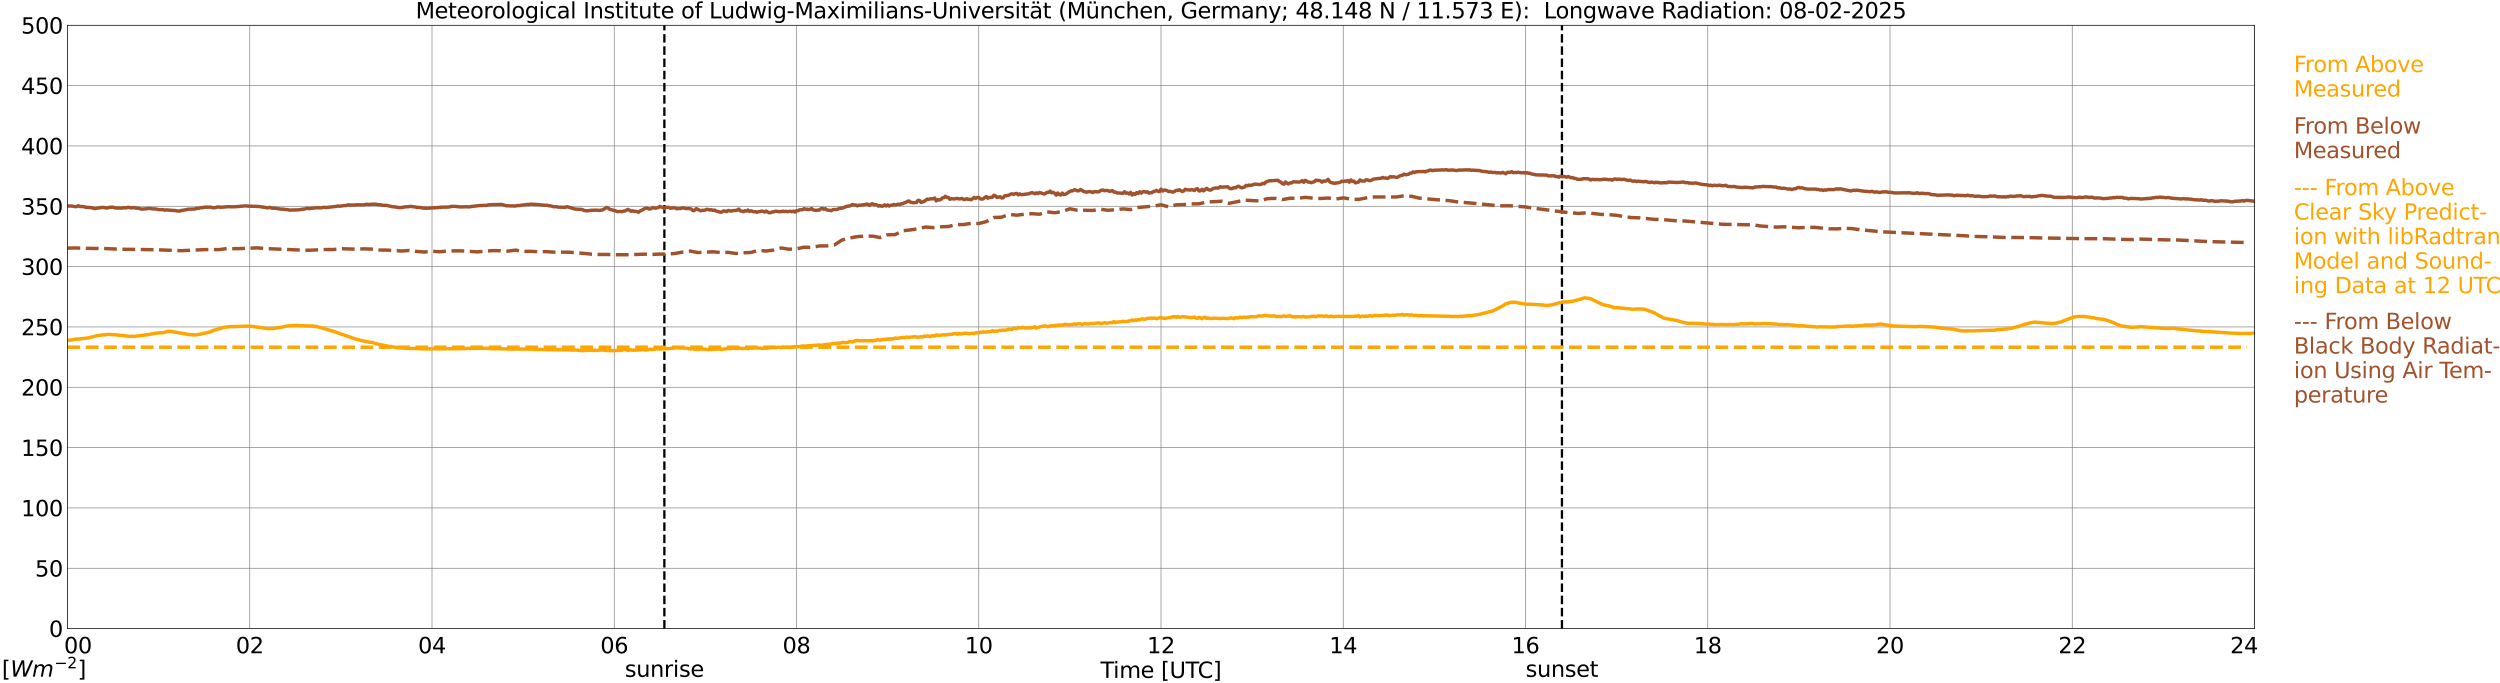 <?xml version="1.0" encoding="utf-8" standalone="no"?>
<!DOCTYPE svg PUBLIC "-//W3C//DTD SVG 1.1//EN"
  "http://www.w3.org/Graphics/SVG/1.1/DTD/svg11.dtd">
<svg xmlns:xlink="http://www.w3.org/1999/xlink" width="1085.4pt" height="296.64pt" viewBox="0 0 1085.4 296.64" xmlns="http://www.w3.org/2000/svg" version="1.1">
 <defs>
  <style type="text/css">*{stroke-linejoin: round; stroke-linecap: butt}</style>
 </defs>
 <g id="figure_1">
  <g id="patch_1">
   <path d="M 0 296.64 
L 1085.4 296.64 
L 1085.4 0 
L 0 0 
z
" style="fill: #ffffff"/>
  </g>
  <g id="axes_1">
   <g id="patch_2">
    <path d="M 29.306 272.909 
L 978.814 272.909 
L 978.814 10.976 
L 29.306 10.976 
z
" style="fill: #ffffff"/>
   </g>
   <g id="patch_3">
    <path d="M 978.814 272.909 
L 978.814 272.909 
L 978.814 10.976 
L 978.814 10.976 
z
" clip-path="url(#p4867cf7855)" style="fill: #d3d3d3; opacity: 0.25; stroke: #d3d3d3; stroke-linejoin: miter"/>
   </g>
   <g id="matplotlib.axis_1">
    <g id="xtick_1">
     <g id="line2d_1">
      <path d="M 29.306 272.909 
L 29.306 10.976 
" clip-path="url(#p4867cf7855)" style="fill: none; stroke: #808080; stroke-width: 0.3; stroke-linecap: square"/>
     </g>
     <g id="line2d_2"/>
     <g id="text_1">
      <!--    00 -->
      <g transform="translate(18.733 283.627) scale(0.095 -0.095)">
       <defs>
        <path id="DejaVuSans-20" transform="scale(0.016)"/>
        <path id="DejaVuSans-30" d="M 2034 4250 
Q 1547 4250 1301 3770 
Q 1056 3291 1056 2328 
Q 1056 1369 1301 889 
Q 1547 409 2034 409 
Q 2525 409 2770 889 
Q 3016 1369 3016 2328 
Q 3016 3291 2770 3770 
Q 2525 4250 2034 4250 
z
M 2034 4750 
Q 2819 4750 3233 4129 
Q 3647 3509 3647 2328 
Q 3647 1150 3233 529 
Q 2819 -91 2034 -91 
Q 1250 -91 836 529 
Q 422 1150 422 2328 
Q 422 3509 836 4129 
Q 1250 4750 2034 4750 
z
" transform="scale(0.016)"/>
       </defs>
       <use xlink:href="#DejaVuSans-20"/>
       <use xlink:href="#DejaVuSans-20" transform="translate(31.787 0)"/>
       <use xlink:href="#DejaVuSans-20" transform="translate(63.574 0)"/>
       <use xlink:href="#DejaVuSans-30" transform="translate(95.361 0)"/>
       <use xlink:href="#DejaVuSans-30" transform="translate(158.984 0)"/>
      </g>
     </g>
    </g>
    <g id="xtick_2">
     <g id="line2d_3">
      <path d="M 108.431 272.909 
L 108.431 10.976 
" clip-path="url(#p4867cf7855)" style="fill: none; stroke: #808080; stroke-width: 0.3; stroke-linecap: square"/>
     </g>
     <g id="line2d_4"/>
     <g id="text_2">
      <!-- 02 -->
      <g transform="translate(102.387 283.627) scale(0.095 -0.095)">
       <defs>
        <path id="DejaVuSans-32" d="M 1228 531 
L 3431 531 
L 3431 0 
L 469 0 
L 469 531 
Q 828 903 1448 1529 
Q 2069 2156 2228 2338 
Q 2531 2678 2651 2914 
Q 2772 3150 2772 3378 
Q 2772 3750 2511 3984 
Q 2250 4219 1831 4219 
Q 1534 4219 1204 4116 
Q 875 4013 500 3803 
L 500 4441 
Q 881 4594 1212 4672 
Q 1544 4750 1819 4750 
Q 2544 4750 2975 4387 
Q 3406 4025 3406 3419 
Q 3406 3131 3298 2873 
Q 3191 2616 2906 2266 
Q 2828 2175 2409 1742 
Q 1991 1309 1228 531 
z
" transform="scale(0.016)"/>
       </defs>
       <use xlink:href="#DejaVuSans-30"/>
       <use xlink:href="#DejaVuSans-32" transform="translate(63.623 0)"/>
      </g>
     </g>
    </g>
    <g id="xtick_3">
     <g id="line2d_5">
      <path d="M 187.557 272.909 
L 187.557 10.976 
" clip-path="url(#p4867cf7855)" style="fill: none; stroke: #808080; stroke-width: 0.3; stroke-linecap: square"/>
     </g>
     <g id="line2d_6"/>
     <g id="text_3">
      <!-- 04 -->
      <g transform="translate(181.513 283.627) scale(0.095 -0.095)">
       <defs>
        <path id="DejaVuSans-34" d="M 2419 4116 
L 825 1625 
L 2419 1625 
L 2419 4116 
z
M 2253 4666 
L 3047 4666 
L 3047 1625 
L 3713 1625 
L 3713 1100 
L 3047 1100 
L 3047 0 
L 2419 0 
L 2419 1100 
L 313 1100 
L 313 1709 
L 2253 4666 
z
" transform="scale(0.016)"/>
       </defs>
       <use xlink:href="#DejaVuSans-30"/>
       <use xlink:href="#DejaVuSans-34" transform="translate(63.623 0)"/>
      </g>
     </g>
    </g>
    <g id="xtick_4">
     <g id="line2d_7">
      <path d="M 266.683 272.909 
L 266.683 10.976 
" clip-path="url(#p4867cf7855)" style="fill: none; stroke: #808080; stroke-width: 0.3; stroke-linecap: square"/>
     </g>
     <g id="line2d_8"/>
     <g id="text_4">
      <!-- 06 -->
      <g transform="translate(260.638 283.627) scale(0.095 -0.095)">
       <defs>
        <path id="DejaVuSans-36" d="M 2113 2584 
Q 1688 2584 1439 2293 
Q 1191 2003 1191 1497 
Q 1191 994 1439 701 
Q 1688 409 2113 409 
Q 2538 409 2786 701 
Q 3034 994 3034 1497 
Q 3034 2003 2786 2293 
Q 2538 2584 2113 2584 
z
M 3366 4563 
L 3366 3988 
Q 3128 4100 2886 4159 
Q 2644 4219 2406 4219 
Q 1781 4219 1451 3797 
Q 1122 3375 1075 2522 
Q 1259 2794 1537 2939 
Q 1816 3084 2150 3084 
Q 2853 3084 3261 2657 
Q 3669 2231 3669 1497 
Q 3669 778 3244 343 
Q 2819 -91 2113 -91 
Q 1303 -91 875 529 
Q 447 1150 447 2328 
Q 447 3434 972 4092 
Q 1497 4750 2381 4750 
Q 2619 4750 2861 4703 
Q 3103 4656 3366 4563 
z
" transform="scale(0.016)"/>
       </defs>
       <use xlink:href="#DejaVuSans-30"/>
       <use xlink:href="#DejaVuSans-36" transform="translate(63.623 0)"/>
      </g>
     </g>
    </g>
    <g id="xtick_5">
     <g id="line2d_9">
      <path d="M 345.808 272.909 
L 345.808 10.976 
" clip-path="url(#p4867cf7855)" style="fill: none; stroke: #808080; stroke-width: 0.3; stroke-linecap: square"/>
     </g>
     <g id="line2d_10"/>
     <g id="text_5">
      <!-- 08 -->
      <g transform="translate(339.764 283.627) scale(0.095 -0.095)">
       <defs>
        <path id="DejaVuSans-38" d="M 2034 2216 
Q 1584 2216 1326 1975 
Q 1069 1734 1069 1313 
Q 1069 891 1326 650 
Q 1584 409 2034 409 
Q 2484 409 2743 651 
Q 3003 894 3003 1313 
Q 3003 1734 2745 1975 
Q 2488 2216 2034 2216 
z
M 1403 2484 
Q 997 2584 770 2862 
Q 544 3141 544 3541 
Q 544 4100 942 4425 
Q 1341 4750 2034 4750 
Q 2731 4750 3128 4425 
Q 3525 4100 3525 3541 
Q 3525 3141 3298 2862 
Q 3072 2584 2669 2484 
Q 3125 2378 3379 2068 
Q 3634 1759 3634 1313 
Q 3634 634 3220 271 
Q 2806 -91 2034 -91 
Q 1263 -91 848 271 
Q 434 634 434 1313 
Q 434 1759 690 2068 
Q 947 2378 1403 2484 
z
M 1172 3481 
Q 1172 3119 1398 2916 
Q 1625 2713 2034 2713 
Q 2441 2713 2670 2916 
Q 2900 3119 2900 3481 
Q 2900 3844 2670 4047 
Q 2441 4250 2034 4250 
Q 1625 4250 1398 4047 
Q 1172 3844 1172 3481 
z
" transform="scale(0.016)"/>
       </defs>
       <use xlink:href="#DejaVuSans-30"/>
       <use xlink:href="#DejaVuSans-38" transform="translate(63.623 0)"/>
      </g>
     </g>
    </g>
    <g id="xtick_6">
     <g id="line2d_11">
      <path d="M 424.934 272.909 
L 424.934 10.976 
" clip-path="url(#p4867cf7855)" style="fill: none; stroke: #808080; stroke-width: 0.3; stroke-linecap: square"/>
     </g>
     <g id="line2d_12"/>
     <g id="text_6">
      <!-- 10 -->
      <g transform="translate(418.89 283.627) scale(0.095 -0.095)">
       <defs>
        <path id="DejaVuSans-31" d="M 794 531 
L 1825 531 
L 1825 4091 
L 703 3866 
L 703 4441 
L 1819 4666 
L 2450 4666 
L 2450 531 
L 3481 531 
L 3481 0 
L 794 0 
L 794 531 
z
" transform="scale(0.016)"/>
       </defs>
       <use xlink:href="#DejaVuSans-31"/>
       <use xlink:href="#DejaVuSans-30" transform="translate(63.623 0)"/>
      </g>
     </g>
    </g>
    <g id="xtick_7">
     <g id="line2d_13">
      <path d="M 504.06 272.909 
L 504.06 10.976 
" clip-path="url(#p4867cf7855)" style="fill: none; stroke: #808080; stroke-width: 0.3; stroke-linecap: square"/>
     </g>
     <g id="line2d_14"/>
     <g id="text_7">
      <!-- 12 -->
      <g transform="translate(498.015 283.627) scale(0.095 -0.095)">
       <use xlink:href="#DejaVuSans-31"/>
       <use xlink:href="#DejaVuSans-32" transform="translate(63.623 0)"/>
      </g>
     </g>
    </g>
    <g id="xtick_8">
     <g id="line2d_15">
      <path d="M 583.185 272.909 
L 583.185 10.976 
" clip-path="url(#p4867cf7855)" style="fill: none; stroke: #808080; stroke-width: 0.3; stroke-linecap: square"/>
     </g>
     <g id="line2d_16"/>
     <g id="text_8">
      <!-- 14 -->
      <g transform="translate(577.141 283.627) scale(0.095 -0.095)">
       <use xlink:href="#DejaVuSans-31"/>
       <use xlink:href="#DejaVuSans-34" transform="translate(63.623 0)"/>
      </g>
     </g>
    </g>
    <g id="xtick_9">
     <g id="line2d_17">
      <path d="M 662.311 272.909 
L 662.311 10.976 
" clip-path="url(#p4867cf7855)" style="fill: none; stroke: #808080; stroke-width: 0.3; stroke-linecap: square"/>
     </g>
     <g id="line2d_18"/>
     <g id="text_9">
      <!-- 16 -->
      <g transform="translate(656.267 283.627) scale(0.095 -0.095)">
       <use xlink:href="#DejaVuSans-31"/>
       <use xlink:href="#DejaVuSans-36" transform="translate(63.623 0)"/>
      </g>
     </g>
    </g>
    <g id="xtick_10">
     <g id="line2d_19">
      <path d="M 741.437 272.909 
L 741.437 10.976 
" clip-path="url(#p4867cf7855)" style="fill: none; stroke: #808080; stroke-width: 0.3; stroke-linecap: square"/>
     </g>
     <g id="line2d_20"/>
     <g id="text_10">
      <!-- 18 -->
      <g transform="translate(735.392 283.627) scale(0.095 -0.095)">
       <use xlink:href="#DejaVuSans-31"/>
       <use xlink:href="#DejaVuSans-38" transform="translate(63.623 0)"/>
      </g>
     </g>
    </g>
    <g id="xtick_11">
     <g id="line2d_21">
      <path d="M 820.562 272.909 
L 820.562 10.976 
" clip-path="url(#p4867cf7855)" style="fill: none; stroke: #808080; stroke-width: 0.3; stroke-linecap: square"/>
     </g>
     <g id="line2d_22"/>
     <g id="text_11">
      <!-- 20 -->
      <g transform="translate(814.518 283.627) scale(0.095 -0.095)">
       <use xlink:href="#DejaVuSans-32"/>
       <use xlink:href="#DejaVuSans-30" transform="translate(63.623 0)"/>
      </g>
     </g>
    </g>
    <g id="xtick_12">
     <g id="line2d_23">
      <path d="M 899.688 272.909 
L 899.688 10.976 
" clip-path="url(#p4867cf7855)" style="fill: none; stroke: #808080; stroke-width: 0.3; stroke-linecap: square"/>
     </g>
     <g id="line2d_24"/>
     <g id="text_12">
      <!-- 22 -->
      <g transform="translate(893.644 283.627) scale(0.095 -0.095)">
       <use xlink:href="#DejaVuSans-32"/>
       <use xlink:href="#DejaVuSans-32" transform="translate(63.623 0)"/>
      </g>
     </g>
    </g>
    <g id="xtick_13">
     <g id="line2d_25">
      <path d="M 978.814 272.909 
L 978.814 10.976 
" clip-path="url(#p4867cf7855)" style="fill: none; stroke: #808080; stroke-width: 0.3; stroke-linecap: square"/>
     </g>
     <g id="line2d_26"/>
     <g id="text_13">
      <!-- 24    -->
      <g transform="translate(968.241 283.627) scale(0.095 -0.095)">
       <use xlink:href="#DejaVuSans-32"/>
       <use xlink:href="#DejaVuSans-34" transform="translate(63.623 0)"/>
       <use xlink:href="#DejaVuSans-20" transform="translate(127.246 0)"/>
       <use xlink:href="#DejaVuSans-20" transform="translate(159.033 0)"/>
       <use xlink:href="#DejaVuSans-20" transform="translate(190.82 0)"/>
      </g>
     </g>
    </g>
    <g id="text_14">
     <!-- Time [UTC] -->
     <g transform="translate(477.806 294.322) scale(0.095 -0.095)">
      <defs>
       <path id="DejaVuSans-54" d="M -19 4666 
L 3928 4666 
L 3928 4134 
L 2272 4134 
L 2272 0 
L 1638 0 
L 1638 4134 
L -19 4134 
L -19 4666 
z
" transform="scale(0.016)"/>
       <path id="DejaVuSans-69" d="M 603 3500 
L 1178 3500 
L 1178 0 
L 603 0 
L 603 3500 
z
M 603 4863 
L 1178 4863 
L 1178 4134 
L 603 4134 
L 603 4863 
z
" transform="scale(0.016)"/>
       <path id="DejaVuSans-6d" d="M 3328 2828 
Q 3544 3216 3844 3400 
Q 4144 3584 4550 3584 
Q 5097 3584 5394 3201 
Q 5691 2819 5691 2113 
L 5691 0 
L 5113 0 
L 5113 2094 
Q 5113 2597 4934 2840 
Q 4756 3084 4391 3084 
Q 3944 3084 3684 2787 
Q 3425 2491 3425 1978 
L 3425 0 
L 2847 0 
L 2847 2094 
Q 2847 2600 2669 2842 
Q 2491 3084 2119 3084 
Q 1678 3084 1418 2786 
Q 1159 2488 1159 1978 
L 1159 0 
L 581 0 
L 581 3500 
L 1159 3500 
L 1159 2956 
Q 1356 3278 1631 3431 
Q 1906 3584 2284 3584 
Q 2666 3584 2933 3390 
Q 3200 3197 3328 2828 
z
" transform="scale(0.016)"/>
       <path id="DejaVuSans-65" d="M 3597 1894 
L 3597 1613 
L 953 1613 
Q 991 1019 1311 708 
Q 1631 397 2203 397 
Q 2534 397 2845 478 
Q 3156 559 3463 722 
L 3463 178 
Q 3153 47 2828 -22 
Q 2503 -91 2169 -91 
Q 1331 -91 842 396 
Q 353 884 353 1716 
Q 353 2575 817 3079 
Q 1281 3584 2069 3584 
Q 2775 3584 3186 3129 
Q 3597 2675 3597 1894 
z
M 3022 2063 
Q 3016 2534 2758 2815 
Q 2500 3097 2075 3097 
Q 1594 3097 1305 2825 
Q 1016 2553 972 2059 
L 3022 2063 
z
" transform="scale(0.016)"/>
       <path id="DejaVuSans-5b" d="M 550 4863 
L 1875 4863 
L 1875 4416 
L 1125 4416 
L 1125 -397 
L 1875 -397 
L 1875 -844 
L 550 -844 
L 550 4863 
z
" transform="scale(0.016)"/>
       <path id="DejaVuSans-55" d="M 556 4666 
L 1191 4666 
L 1191 1831 
Q 1191 1081 1462 751 
Q 1734 422 2344 422 
Q 2950 422 3222 751 
Q 3494 1081 3494 1831 
L 3494 4666 
L 4128 4666 
L 4128 1753 
Q 4128 841 3676 375 
Q 3225 -91 2344 -91 
Q 1459 -91 1007 375 
Q 556 841 556 1753 
L 556 4666 
z
" transform="scale(0.016)"/>
       <path id="DejaVuSans-43" d="M 4122 4306 
L 4122 3641 
Q 3803 3938 3442 4084 
Q 3081 4231 2675 4231 
Q 1875 4231 1450 3742 
Q 1025 3253 1025 2328 
Q 1025 1406 1450 917 
Q 1875 428 2675 428 
Q 3081 428 3442 575 
Q 3803 722 4122 1019 
L 4122 359 
Q 3791 134 3420 21 
Q 3050 -91 2638 -91 
Q 1578 -91 968 557 
Q 359 1206 359 2328 
Q 359 3453 968 4101 
Q 1578 4750 2638 4750 
Q 3056 4750 3426 4639 
Q 3797 4528 4122 4306 
z
" transform="scale(0.016)"/>
       <path id="DejaVuSans-5d" d="M 1947 4863 
L 1947 -844 
L 622 -844 
L 622 -397 
L 1369 -397 
L 1369 4416 
L 622 4416 
L 622 4863 
L 1947 4863 
z
" transform="scale(0.016)"/>
      </defs>
      <use xlink:href="#DejaVuSans-54"/>
      <use xlink:href="#DejaVuSans-69" transform="translate(57.959 0)"/>
      <use xlink:href="#DejaVuSans-6d" transform="translate(85.742 0)"/>
      <use xlink:href="#DejaVuSans-65" transform="translate(183.154 0)"/>
      <use xlink:href="#DejaVuSans-20" transform="translate(244.678 0)"/>
      <use xlink:href="#DejaVuSans-5b" transform="translate(276.465 0)"/>
      <use xlink:href="#DejaVuSans-55" transform="translate(315.479 0)"/>
      <use xlink:href="#DejaVuSans-54" transform="translate(388.672 0)"/>
      <use xlink:href="#DejaVuSans-43" transform="translate(443.881 0)"/>
      <use xlink:href="#DejaVuSans-5d" transform="translate(513.705 0)"/>
     </g>
    </g>
   </g>
   <g id="matplotlib.axis_2">
    <g id="ytick_1">
     <g id="line2d_27">
      <path d="M 29.306 272.909 
L 978.814 272.909 
" clip-path="url(#p4867cf7855)" style="fill: none; stroke: #808080; stroke-width: 0.3; stroke-linecap: square"/>
     </g>
     <g id="line2d_28"/>
     <g id="text_15">
      <!-- 0 -->
      <g transform="translate(21.261 276.518) scale(0.095 -0.095)">
       <use xlink:href="#DejaVuSans-30"/>
      </g>
     </g>
    </g>
    <g id="ytick_2">
     <g id="line2d_29">
      <path d="M 29.306 246.715 
L 978.814 246.715 
" clip-path="url(#p4867cf7855)" style="fill: none; stroke: #808080; stroke-width: 0.3; stroke-linecap: square"/>
     </g>
     <g id="line2d_30"/>
     <g id="text_16">
      <!-- 50 -->
      <g transform="translate(15.217 250.325) scale(0.095 -0.095)">
       <defs>
        <path id="DejaVuSans-35" d="M 691 4666 
L 3169 4666 
L 3169 4134 
L 1269 4134 
L 1269 2991 
Q 1406 3038 1543 3061 
Q 1681 3084 1819 3084 
Q 2600 3084 3056 2656 
Q 3513 2228 3513 1497 
Q 3513 744 3044 326 
Q 2575 -91 1722 -91 
Q 1428 -91 1123 -41 
Q 819 9 494 109 
L 494 744 
Q 775 591 1075 516 
Q 1375 441 1709 441 
Q 2250 441 2565 725 
Q 2881 1009 2881 1497 
Q 2881 1984 2565 2268 
Q 2250 2553 1709 2553 
Q 1456 2553 1204 2497 
Q 953 2441 691 2322 
L 691 4666 
z
" transform="scale(0.016)"/>
       </defs>
       <use xlink:href="#DejaVuSans-35"/>
       <use xlink:href="#DejaVuSans-30" transform="translate(63.623 0)"/>
      </g>
     </g>
    </g>
    <g id="ytick_3">
     <g id="line2d_31">
      <path d="M 29.306 220.522 
L 978.814 220.522 
" clip-path="url(#p4867cf7855)" style="fill: none; stroke: #808080; stroke-width: 0.3; stroke-linecap: square"/>
     </g>
     <g id="line2d_32"/>
     <g id="text_17">
      <!-- 100 -->
      <g transform="translate(9.173 224.131) scale(0.095 -0.095)">
       <use xlink:href="#DejaVuSans-31"/>
       <use xlink:href="#DejaVuSans-30" transform="translate(63.623 0)"/>
       <use xlink:href="#DejaVuSans-30" transform="translate(127.246 0)"/>
      </g>
     </g>
    </g>
    <g id="ytick_4">
     <g id="line2d_33">
      <path d="M 29.306 194.329 
L 978.814 194.329 
" clip-path="url(#p4867cf7855)" style="fill: none; stroke: #808080; stroke-width: 0.3; stroke-linecap: square"/>
     </g>
     <g id="line2d_34"/>
     <g id="text_18">
      <!-- 150 -->
      <g transform="translate(9.173 197.938) scale(0.095 -0.095)">
       <use xlink:href="#DejaVuSans-31"/>
       <use xlink:href="#DejaVuSans-35" transform="translate(63.623 0)"/>
       <use xlink:href="#DejaVuSans-30" transform="translate(127.246 0)"/>
      </g>
     </g>
    </g>
    <g id="ytick_5">
     <g id="line2d_35">
      <path d="M 29.306 168.136 
L 978.814 168.136 
" clip-path="url(#p4867cf7855)" style="fill: none; stroke: #808080; stroke-width: 0.3; stroke-linecap: square"/>
     </g>
     <g id="line2d_36"/>
     <g id="text_19">
      <!-- 200 -->
      <g transform="translate(9.173 171.745) scale(0.095 -0.095)">
       <use xlink:href="#DejaVuSans-32"/>
       <use xlink:href="#DejaVuSans-30" transform="translate(63.623 0)"/>
       <use xlink:href="#DejaVuSans-30" transform="translate(127.246 0)"/>
      </g>
     </g>
    </g>
    <g id="ytick_6">
     <g id="line2d_37">
      <path d="M 29.306 141.942 
L 978.814 141.942 
" clip-path="url(#p4867cf7855)" style="fill: none; stroke: #808080; stroke-width: 0.3; stroke-linecap: square"/>
     </g>
     <g id="line2d_38"/>
     <g id="text_20">
      <!-- 250 -->
      <g transform="translate(9.173 145.551) scale(0.095 -0.095)">
       <use xlink:href="#DejaVuSans-32"/>
       <use xlink:href="#DejaVuSans-35" transform="translate(63.623 0)"/>
       <use xlink:href="#DejaVuSans-30" transform="translate(127.246 0)"/>
      </g>
     </g>
    </g>
    <g id="ytick_7">
     <g id="line2d_39">
      <path d="M 29.306 115.749 
L 978.814 115.749 
" clip-path="url(#p4867cf7855)" style="fill: none; stroke: #808080; stroke-width: 0.3; stroke-linecap: square"/>
     </g>
     <g id="line2d_40"/>
     <g id="text_21">
      <!-- 300 -->
      <g transform="translate(9.173 119.358) scale(0.095 -0.095)">
       <defs>
        <path id="DejaVuSans-33" d="M 2597 2516 
Q 3050 2419 3304 2112 
Q 3559 1806 3559 1356 
Q 3559 666 3084 287 
Q 2609 -91 1734 -91 
Q 1441 -91 1130 -33 
Q 819 25 488 141 
L 488 750 
Q 750 597 1062 519 
Q 1375 441 1716 441 
Q 2309 441 2620 675 
Q 2931 909 2931 1356 
Q 2931 1769 2642 2001 
Q 2353 2234 1838 2234 
L 1294 2234 
L 1294 2753 
L 1863 2753 
Q 2328 2753 2575 2939 
Q 2822 3125 2822 3475 
Q 2822 3834 2567 4026 
Q 2313 4219 1838 4219 
Q 1578 4219 1281 4162 
Q 984 4106 628 3988 
L 628 4550 
Q 988 4650 1302 4700 
Q 1616 4750 1894 4750 
Q 2613 4750 3031 4423 
Q 3450 4097 3450 3541 
Q 3450 3153 3228 2886 
Q 3006 2619 2597 2516 
z
" transform="scale(0.016)"/>
       </defs>
       <use xlink:href="#DejaVuSans-33"/>
       <use xlink:href="#DejaVuSans-30" transform="translate(63.623 0)"/>
       <use xlink:href="#DejaVuSans-30" transform="translate(127.246 0)"/>
      </g>
     </g>
    </g>
    <g id="ytick_8">
     <g id="line2d_41">
      <path d="M 29.306 89.556 
L 978.814 89.556 
" clip-path="url(#p4867cf7855)" style="fill: none; stroke: #808080; stroke-width: 0.3; stroke-linecap: square"/>
     </g>
     <g id="line2d_42"/>
     <g id="text_22">
      <!-- 350 -->
      <g transform="translate(9.173 93.165) scale(0.095 -0.095)">
       <use xlink:href="#DejaVuSans-33"/>
       <use xlink:href="#DejaVuSans-35" transform="translate(63.623 0)"/>
       <use xlink:href="#DejaVuSans-30" transform="translate(127.246 0)"/>
      </g>
     </g>
    </g>
    <g id="ytick_9">
     <g id="line2d_43">
      <path d="M 29.306 63.362 
L 978.814 63.362 
" clip-path="url(#p4867cf7855)" style="fill: none; stroke: #808080; stroke-width: 0.3; stroke-linecap: square"/>
     </g>
     <g id="line2d_44"/>
     <g id="text_23">
      <!-- 400 -->
      <g transform="translate(9.173 66.972) scale(0.095 -0.095)">
       <use xlink:href="#DejaVuSans-34"/>
       <use xlink:href="#DejaVuSans-30" transform="translate(63.623 0)"/>
       <use xlink:href="#DejaVuSans-30" transform="translate(127.246 0)"/>
      </g>
     </g>
    </g>
    <g id="ytick_10">
     <g id="line2d_45">
      <path d="M 29.306 37.169 
L 978.814 37.169 
" clip-path="url(#p4867cf7855)" style="fill: none; stroke: #808080; stroke-width: 0.3; stroke-linecap: square"/>
     </g>
     <g id="line2d_46"/>
     <g id="text_24">
      <!-- 450 -->
      <g transform="translate(9.173 40.778) scale(0.095 -0.095)">
       <use xlink:href="#DejaVuSans-34"/>
       <use xlink:href="#DejaVuSans-35" transform="translate(63.623 0)"/>
       <use xlink:href="#DejaVuSans-30" transform="translate(127.246 0)"/>
      </g>
     </g>
    </g>
    <g id="ytick_11">
     <g id="line2d_47">
      <path d="M 29.306 10.976 
L 978.814 10.976 
" clip-path="url(#p4867cf7855)" style="fill: none; stroke: #808080; stroke-width: 0.3; stroke-linecap: square"/>
     </g>
     <g id="line2d_48"/>
     <g id="text_25">
      <!-- 500 -->
      <g transform="translate(9.173 14.585) scale(0.095 -0.095)">
       <use xlink:href="#DejaVuSans-35"/>
       <use xlink:href="#DejaVuSans-30" transform="translate(63.623 0)"/>
       <use xlink:href="#DejaVuSans-30" transform="translate(127.246 0)"/>
      </g>
     </g>
    </g>
   </g>
   <g id="line2d_49">
    <path d="M 288.442 272.909 
L 288.442 10.976 
" clip-path="url(#p4867cf7855)" style="fill: none; stroke-dasharray: 3.7,1.6; stroke-dashoffset: 0; stroke: #000000"/>
   </g>
   <g id="line2d_50">
    <path d="M 678.136 272.909 
L 678.136 10.976 
" clip-path="url(#p4867cf7855)" style="fill: none; stroke-dasharray: 3.7,1.6; stroke-dashoffset: 0; stroke: #000000"/>
   </g>
   <g id="line2d_51">
    <path d="M 29.306 147.794 
L 29.965 147.673 
L 30.625 147.71 
L 31.943 147.406 
L 33.262 147.202 
L 33.921 147.218 
L 35.24 147.055 
L 36.559 146.903 
L 38.537 146.673 
L 40.515 146.138 
L 41.175 146.034 
L 41.834 145.798 
L 44.472 145.405 
L 45.79 145.332 
L 46.45 145.195 
L 47.768 145.201 
L 49.747 145.326 
L 51.065 145.426 
L 51.725 145.557 
L 53.043 145.609 
L 55.022 145.892 
L 56.34 146.086 
L 57 145.95 
L 58.319 146.06 
L 63.594 145.374 
L 64.912 145.164 
L 68.209 144.562 
L 68.869 144.567 
L 69.528 144.446 
L 70.187 144.499 
L 71.506 144.263 
L 72.825 143.933 
L 74.144 143.865 
L 82.056 145.232 
L 84.034 145.389 
L 84.694 145.447 
L 85.353 145.3 
L 86.672 145.164 
L 91.288 144.085 
L 92.606 143.472 
L 97.222 142.147 
L 99.86 141.811 
L 101.838 141.796 
L 107.113 141.591 
L 109.75 141.743 
L 111.728 142.021 
L 116.344 142.676 
L 118.322 142.66 
L 122.278 142.057 
L 124.257 141.581 
L 126.235 141.408 
L 128.213 141.298 
L 128.872 141.272 
L 130.191 141.392 
L 134.147 141.523 
L 135.466 141.518 
L 136.785 141.738 
L 137.444 141.759 
L 140.741 142.676 
L 143.379 143.44 
L 145.357 144.006 
L 147.994 145.002 
L 151.951 146.337 
L 153.269 146.856 
L 154.588 147.254 
L 158.544 148.229 
L 159.204 148.291 
L 160.523 148.601 
L 161.182 148.606 
L 161.841 148.742 
L 163.16 149.219 
L 164.479 149.502 
L 166.457 149.884 
L 168.435 150.293 
L 169.094 150.534 
L 169.754 150.476 
L 172.391 150.942 
L 178.326 151.319 
L 179.645 151.278 
L 181.623 151.388 
L 184.26 151.456 
L 185.579 151.461 
L 201.404 151.377 
L 202.723 151.267 
L 203.382 151.241 
L 204.042 151.33 
L 204.701 151.236 
L 205.36 151.278 
L 206.02 151.199 
L 206.679 151.272 
L 207.998 151.199 
L 211.954 151.262 
L 212.614 151.377 
L 217.889 151.429 
L 221.186 151.529 
L 227.779 151.545 
L 228.439 151.487 
L 229.757 151.66 
L 230.417 151.56 
L 233.714 151.712 
L 235.033 151.697 
L 237.011 151.843 
L 238.989 151.822 
L 240.967 151.838 
L 244.264 151.88 
L 245.583 151.88 
L 246.901 151.885 
L 248.22 151.99 
L 250.198 152 
L 252.836 152.22 
L 255.473 152.053 
L 258.111 152.116 
L 262.067 151.948 
L 262.726 152.152 
L 266.023 152.241 
L 267.342 152.163 
L 268.661 152.1 
L 269.32 152.152 
L 271.298 151.744 
L 272.617 152.131 
L 273.936 151.864 
L 274.595 152.032 
L 276.573 151.995 
L 279.211 151.786 
L 280.53 151.995 
L 281.189 151.932 
L 281.849 151.655 
L 283.827 151.681 
L 285.145 151.435 
L 285.805 151.356 
L 286.464 151.566 
L 288.442 151.351 
L 289.102 151.45 
L 289.761 151.314 
L 290.42 151.346 
L 293.717 150.984 
L 298.333 151.22 
L 299.652 151.539 
L 300.971 151.335 
L 301.63 151.592 
L 302.289 151.723 
L 302.949 151.686 
L 303.608 151.534 
L 306.246 151.581 
L 306.905 151.744 
L 307.564 151.754 
L 308.224 151.597 
L 308.883 151.728 
L 309.543 151.487 
L 310.202 151.649 
L 312.18 151.519 
L 312.839 151.634 
L 318.774 151.173 
L 319.433 151.356 
L 321.411 151.168 
L 322.071 151.346 
L 324.049 151.199 
L 324.708 151.414 
L 325.368 151.188 
L 326.686 151.178 
L 327.346 150.984 
L 329.324 151.157 
L 329.983 151.11 
L 330.643 151.267 
L 331.961 151.188 
L 333.28 151.188 
L 333.94 150.937 
L 334.599 150.989 
L 335.258 150.911 
L 336.577 150.968 
L 337.896 150.717 
L 338.555 150.827 
L 342.512 150.822 
L 343.171 150.921 
L 343.83 150.665 
L 344.49 150.649 
L 345.149 150.513 
L 345.808 150.612 
L 346.468 150.497 
L 347.127 150.497 
L 348.446 150.183 
L 349.105 150.272 
L 355.699 149.779 
L 356.359 149.926 
L 358.337 149.622 
L 358.996 149.528 
L 359.655 149.549 
L 362.293 149.124 
L 362.952 149.271 
L 363.612 148.946 
L 364.271 149.014 
L 366.249 148.606 
L 366.909 148.821 
L 368.227 148.611 
L 368.887 148.244 
L 369.546 148.47 
L 370.206 148.443 
L 371.524 147.904 
L 372.184 147.799 
L 373.502 147.993 
L 374.162 147.888 
L 374.821 147.961 
L 376.14 147.867 
L 376.799 148.009 
L 378.118 147.867 
L 378.777 148.045 
L 379.437 147.836 
L 380.096 147.83 
L 380.756 147.527 
L 381.415 147.548 
L 382.074 147.747 
L 383.393 147.343 
L 384.053 147.485 
L 384.712 147.191 
L 385.371 147.328 
L 386.031 147.071 
L 386.69 147.286 
L 387.349 147.055 
L 388.009 147.118 
L 388.668 146.746 
L 389.328 146.888 
L 389.987 146.872 
L 390.646 146.662 
L 391.306 146.641 
L 391.965 146.468 
L 392.624 146.657 
L 393.284 146.364 
L 393.943 146.358 
L 394.603 146.516 
L 395.262 146.353 
L 395.921 146.353 
L 397.24 146.196 
L 398.559 146.421 
L 399.878 146.186 
L 400.537 146.327 
L 401.196 145.934 
L 401.856 146.044 
L 402.515 145.871 
L 403.175 145.918 
L 403.834 146.133 
L 404.493 145.819 
L 405.153 145.688 
L 405.812 145.892 
L 406.471 145.389 
L 407.131 145.578 
L 407.79 145.583 
L 409.768 145.342 
L 410.428 145.426 
L 411.087 145.269 
L 411.746 145.269 
L 412.406 145.085 
L 413.065 145.169 
L 414.384 144.824 
L 415.043 144.797 
L 415.703 145.164 
L 416.362 144.808 
L 417.022 145.002 
L 419 144.64 
L 420.978 144.907 
L 421.637 144.687 
L 422.956 144.803 
L 423.615 144.483 
L 424.934 144.53 
L 425.593 144.184 
L 426.253 144.342 
L 426.912 144.027 
L 427.572 144.216 
L 430.209 143.928 
L 430.869 143.556 
L 431.528 143.943 
L 432.187 143.666 
L 432.847 143.881 
L 433.506 143.535 
L 434.165 143.42 
L 434.825 143.456 
L 435.484 143.273 
L 436.144 143.378 
L 436.803 143.304 
L 438.122 142.801 
L 438.781 142.985 
L 439.44 143 
L 440.1 142.435 
L 440.759 142.618 
L 441.419 142.66 
L 442.078 142.215 
L 442.737 142.367 
L 443.397 142.398 
L 444.056 142.084 
L 444.716 142.408 
L 446.034 142.351 
L 446.694 142.309 
L 447.353 142.445 
L 448.012 142.141 
L 448.672 142.194 
L 449.331 141.848 
L 449.991 142.461 
L 450.65 142.105 
L 451.309 141.984 
L 452.628 141.617 
L 453.287 141.628 
L 453.947 141.481 
L 454.606 141.796 
L 455.266 141.79 
L 455.925 141.507 
L 460.541 141.094 
L 461.2 141.23 
L 461.859 140.952 
L 462.519 140.837 
L 463.178 140.868 
L 463.838 141.046 
L 464.497 140.921 
L 465.156 140.942 
L 465.816 140.842 
L 466.475 140.585 
L 467.134 140.847 
L 467.794 140.585 
L 469.113 140.58 
L 469.772 140.842 
L 471.091 140.481 
L 471.75 140.633 
L 473.069 140.643 
L 473.728 140.407 
L 474.388 140.528 
L 477.025 140.161 
L 477.685 140.475 
L 479.003 140.261 
L 479.663 140.088 
L 480.322 140.334 
L 481.641 140.119 
L 482.3 140.02 
L 482.96 140.14 
L 483.619 139.585 
L 484.278 140.088 
L 484.938 139.794 
L 485.597 139.831 
L 487.575 139.501 
L 488.235 139.648 
L 488.894 139.522 
L 489.553 139.58 
L 490.213 139.286 
L 490.872 139.339 
L 491.532 138.888 
L 492.191 139.229 
L 492.85 138.92 
L 493.51 139.113 
L 494.169 138.726 
L 494.828 138.862 
L 495.488 138.459 
L 496.147 138.479 
L 496.807 138.637 
L 498.125 138.254 
L 500.103 138.081 
L 500.763 138.197 
L 501.422 138.092 
L 502.082 138.406 
L 503.4 137.966 
L 504.06 137.919 
L 505.379 138.212 
L 506.038 138.212 
L 507.357 137.956 
L 508.016 137.94 
L 508.675 137.615 
L 509.994 137.421 
L 510.654 137.814 
L 511.313 137.369 
L 511.972 137.736 
L 512.632 137.683 
L 513.291 137.458 
L 516.588 137.83 
L 517.247 137.903 
L 518.566 137.657 
L 519.226 138.097 
L 519.885 138.259 
L 520.544 137.793 
L 521.204 138.003 
L 521.863 138.343 
L 522.522 137.888 
L 523.182 137.725 
L 523.841 138.244 
L 524.501 138.045 
L 525.16 138.291 
L 527.797 138.155 
L 529.776 138.291 
L 530.435 138.197 
L 533.073 138.301 
L 533.732 138.233 
L 534.391 137.977 
L 535.71 138.38 
L 536.369 137.888 
L 537.029 138.108 
L 538.348 137.746 
L 539.666 137.793 
L 540.326 137.647 
L 540.985 137.809 
L 541.644 137.673 
L 542.304 137.699 
L 542.963 137.495 
L 545.601 137.537 
L 546.26 137.175 
L 548.238 137.222 
L 548.898 136.913 
L 551.535 137.217 
L 553.513 137.186 
L 554.173 137.526 
L 554.832 137.385 
L 556.151 137.447 
L 557.47 137.165 
L 558.129 137.406 
L 560.107 137.117 
L 560.766 137.468 
L 561.426 137.479 
L 562.085 137.636 
L 562.745 137.484 
L 564.063 137.474 
L 564.723 137.647 
L 565.382 137.427 
L 566.042 137.379 
L 566.701 137.652 
L 568.679 137.526 
L 569.338 137.348 
L 569.998 137.379 
L 570.657 137.264 
L 571.317 137.526 
L 571.976 137.191 
L 573.954 137.159 
L 574.613 137.322 
L 575.273 137.301 
L 575.932 137.138 
L 576.592 137.463 
L 577.251 137.411 
L 577.91 137.222 
L 578.57 137.432 
L 579.229 137.51 
L 579.889 137.337 
L 587.801 137.385 
L 588.46 137.222 
L 589.12 137.343 
L 589.779 137.023 
L 590.439 137.594 
L 591.098 137.28 
L 591.757 137.233 
L 592.417 137.364 
L 593.076 137.217 
L 593.736 137.343 
L 594.395 137.149 
L 595.054 137.133 
L 595.714 137.238 
L 597.032 136.95 
L 599.011 137.076 
L 602.307 136.756 
L 602.967 136.966 
L 603.626 137.013 
L 604.945 136.803 
L 605.604 136.908 
L 606.923 136.646 
L 608.242 136.73 
L 608.901 136.499 
L 609.561 136.855 
L 610.22 136.688 
L 610.879 136.635 
L 612.198 136.814 
L 612.858 136.662 
L 613.517 136.913 
L 614.176 136.96 
L 614.836 136.871 
L 615.495 137.034 
L 616.814 137.07 
L 617.473 137.013 
L 618.133 137.133 
L 618.792 137.07 
L 620.77 137.133 
L 628.023 137.301 
L 628.683 137.269 
L 630.001 137.358 
L 631.98 137.379 
L 632.639 137.348 
L 633.298 137.447 
L 633.958 137.29 
L 634.617 137.337 
L 637.914 137.06 
L 638.573 137.096 
L 639.892 136.866 
L 642.53 136.421 
L 643.848 136.08 
L 647.805 135.085 
L 651.102 133.518 
L 651.761 133.11 
L 652.42 132.869 
L 653.739 131.874 
L 654.399 131.795 
L 655.058 131.46 
L 656.377 131.208 
L 657.695 131.245 
L 658.355 131.287 
L 659.014 131.507 
L 660.333 131.706 
L 662.97 132.141 
L 664.289 132.062 
L 665.608 132.172 
L 666.927 132.209 
L 669.564 132.413 
L 671.542 132.602 
L 673.521 132.408 
L 676.158 131.722 
L 676.817 131.439 
L 677.477 131.397 
L 678.136 131.161 
L 680.114 131.014 
L 680.774 131.077 
L 683.411 130.674 
L 688.027 129.322 
L 690.005 129.527 
L 690.664 129.705 
L 695.28 132.015 
L 696.599 132.403 
L 697.258 132.602 
L 698.577 132.775 
L 699.236 133.089 
L 699.896 133.152 
L 700.555 133.534 
L 701.215 133.613 
L 701.874 133.534 
L 707.808 134.121 
L 708.468 134.278 
L 711.105 134.116 
L 713.743 134.226 
L 715.062 134.603 
L 715.721 134.917 
L 717.04 135.362 
L 718.358 135.85 
L 720.337 137.123 
L 720.996 137.322 
L 722.315 138.113 
L 728.249 139.197 
L 730.887 140.035 
L 732.865 140.355 
L 734.843 140.36 
L 736.162 140.402 
L 737.48 140.486 
L 739.459 140.585 
L 740.777 140.748 
L 741.437 140.654 
L 742.756 140.79 
L 743.415 140.769 
L 744.074 140.936 
L 745.393 140.895 
L 746.052 140.963 
L 747.371 140.842 
L 748.69 140.931 
L 750.009 140.968 
L 750.668 140.853 
L 752.646 140.921 
L 753.965 140.774 
L 754.624 140.863 
L 755.284 140.643 
L 756.602 140.575 
L 757.921 140.648 
L 760.559 140.397 
L 761.218 140.465 
L 761.878 140.659 
L 766.493 140.46 
L 767.153 140.549 
L 767.812 140.496 
L 769.131 140.606 
L 771.109 140.727 
L 773.087 140.936 
L 773.746 140.842 
L 774.406 141.01 
L 776.384 140.874 
L 777.043 141.073 
L 778.362 141.104 
L 779.021 141.272 
L 779.681 141.235 
L 781 141.513 
L 781.659 141.392 
L 782.318 141.502 
L 782.978 141.434 
L 784.956 141.712 
L 785.615 141.665 
L 788.912 141.989 
L 790.231 141.843 
L 790.89 141.937 
L 791.55 141.874 
L 792.209 141.963 
L 792.868 141.9 
L 794.187 141.979 
L 796.825 141.979 
L 797.484 141.79 
L 802.759 141.539 
L 804.078 141.644 
L 804.737 141.644 
L 805.397 141.466 
L 806.056 141.57 
L 807.375 141.392 
L 808.694 141.356 
L 810.012 141.062 
L 810.672 141.141 
L 811.99 141.13 
L 814.628 140.989 
L 815.287 140.743 
L 815.947 140.774 
L 816.606 140.669 
L 820.562 141.35 
L 821.222 141.382 
L 821.881 141.544 
L 831.772 141.827 
L 833.091 141.738 
L 833.75 141.68 
L 834.409 141.78 
L 835.069 141.754 
L 836.388 141.827 
L 840.344 142.057 
L 842.322 142.346 
L 842.981 142.55 
L 843.641 142.456 
L 844.959 142.712 
L 846.278 142.723 
L 846.938 142.885 
L 847.597 142.838 
L 851.553 143.65 
L 852.872 143.65 
L 853.531 143.697 
L 854.191 143.608 
L 856.169 143.687 
L 858.147 143.598 
L 860.125 143.54 
L 860.785 143.467 
L 862.103 143.451 
L 866.06 143.346 
L 867.378 143.09 
L 871.335 142.843 
L 871.994 142.634 
L 872.653 142.655 
L 877.269 141.471 
L 878.588 140.936 
L 881.885 140.051 
L 883.863 139.847 
L 884.522 140.014 
L 885.182 139.962 
L 888.479 140.323 
L 891.116 140.47 
L 893.094 140.177 
L 894.413 139.821 
L 895.072 139.737 
L 895.732 139.339 
L 900.347 137.678 
L 901.666 137.427 
L 904.963 137.411 
L 907.601 137.746 
L 908.26 137.945 
L 908.919 137.94 
L 910.238 138.317 
L 913.535 138.71 
L 915.513 139.291 
L 916.832 139.826 
L 917.491 140.014 
L 918.81 140.685 
L 920.129 141.162 
L 920.788 141.45 
L 925.404 142.099 
L 928.701 141.927 
L 929.36 141.806 
L 930.679 141.937 
L 931.998 141.963 
L 933.316 142.168 
L 933.976 142.084 
L 934.635 142.257 
L 937.273 142.382 
L 938.592 142.545 
L 941.888 142.613 
L 943.867 142.545 
L 945.185 142.77 
L 947.823 142.985 
L 949.801 143.268 
L 953.098 143.556 
L 954.417 143.702 
L 955.076 143.64 
L 955.735 143.849 
L 958.373 143.912 
L 968.923 144.64 
L 973.539 144.776 
L 974.857 144.729 
L 976.836 144.75 
L 978.154 144.666 
L 978.154 144.666 
" clip-path="url(#p4867cf7855)" style="fill: none; stroke: #ffa500; stroke-width: 1.5; stroke-linecap: square"/>
   </g>
   <g id="line2d_52">
    <path d="M 29.306 89.419 
L 31.284 89.473 
L 32.603 89.705 
L 33.262 89.698 
L 33.921 89.311 
L 34.581 89.616 
L 36.559 89.761 
L 37.218 89.998 
L 39.197 90.124 
L 39.856 90.175 
L 40.515 90.467 
L 41.175 90.567 
L 44.472 90.04 
L 46.45 90.312 
L 47.768 89.984 
L 49.087 89.968 
L 49.747 90.243 
L 50.406 90.249 
L 51.065 90.367 
L 51.725 90.319 
L 53.043 90.344 
L 53.703 90.17 
L 54.362 90.269 
L 55.681 90.043 
L 57 90.243 
L 58.319 90.165 
L 58.978 90.369 
L 59.637 90.345 
L 61.615 90.809 
L 64.253 90.553 
L 64.912 90.473 
L 66.231 90.685 
L 67.55 90.717 
L 68.869 91.004 
L 70.847 91.044 
L 71.506 91.273 
L 72.166 91.119 
L 74.803 91.339 
L 76.122 91.411 
L 76.781 91.578 
L 78.1 91.632 
L 78.759 91.334 
L 79.419 91.339 
L 80.078 91.129 
L 80.737 91.097 
L 81.397 90.855 
L 84.694 90.738 
L 85.353 90.421 
L 86.013 90.499 
L 87.331 90.135 
L 87.991 90.176 
L 88.65 89.977 
L 91.288 89.936 
L 92.606 90.196 
L 93.266 90.19 
L 94.584 89.833 
L 95.903 89.984 
L 99.2 89.738 
L 101.178 89.798 
L 103.156 89.689 
L 106.453 89.376 
L 107.772 89.488 
L 112.388 89.638 
L 115.025 90.053 
L 116.344 90.259 
L 117.003 90.038 
L 118.322 90.411 
L 118.982 90.345 
L 122.278 90.837 
L 122.938 90.757 
L 123.597 90.938 
L 124.916 91.008 
L 125.575 91.207 
L 129.532 91.121 
L 130.85 90.892 
L 132.169 90.744 
L 133.488 90.441 
L 134.147 90.581 
L 137.444 90.192 
L 139.422 90.237 
L 140.741 90.002 
L 141.4 90.12 
L 146.016 89.608 
L 146.676 89.417 
L 147.335 89.535 
L 148.654 89.36 
L 149.313 89.248 
L 149.972 89.278 
L 151.291 88.922 
L 151.951 89.046 
L 153.269 88.998 
L 153.929 89.041 
L 154.588 88.906 
L 157.885 88.955 
L 159.204 88.657 
L 159.863 88.78 
L 161.841 88.66 
L 163.16 88.645 
L 163.819 88.812 
L 165.138 88.876 
L 165.798 89.082 
L 167.116 89.159 
L 167.776 89.154 
L 170.413 89.75 
L 171.732 89.861 
L 173.051 90.124 
L 174.37 90.126 
L 175.688 89.835 
L 177.007 89.765 
L 178.326 89.604 
L 179.645 89.802 
L 180.304 89.84 
L 180.963 90.07 
L 182.282 90.081 
L 183.601 90.344 
L 185.579 90.425 
L 186.898 90.333 
L 190.854 90.09 
L 191.513 89.96 
L 194.151 89.92 
L 194.81 89.895 
L 196.129 89.605 
L 197.448 89.594 
L 200.085 89.841 
L 202.723 89.751 
L 203.382 89.863 
L 204.701 89.659 
L 207.998 89.259 
L 210.635 89.152 
L 211.295 89.201 
L 211.954 88.955 
L 213.273 88.86 
L 217.889 88.77 
L 219.867 89.332 
L 223.823 89.455 
L 224.482 89.238 
L 225.142 89.281 
L 226.461 89.08 
L 229.098 88.762 
L 229.757 88.797 
L 230.417 88.629 
L 233.714 88.821 
L 236.351 89.111 
L 237.67 89.132 
L 238.329 89.331 
L 238.989 89.363 
L 240.308 89.756 
L 241.626 89.753 
L 242.286 89.92 
L 244.264 89.99 
L 245.583 89.979 
L 246.242 89.745 
L 248.88 90.533 
L 249.539 90.757 
L 252.836 90.957 
L 253.495 91.355 
L 254.814 91.549 
L 256.792 91.288 
L 259.43 91.246 
L 260.089 91.401 
L 260.748 91.239 
L 261.408 91.204 
L 262.067 90.893 
L 263.386 90.071 
L 264.045 90.327 
L 264.705 90.856 
L 267.342 91.578 
L 268.002 91.901 
L 269.32 91.774 
L 269.98 91.901 
L 270.639 91.676 
L 271.298 91.63 
L 272.617 90.917 
L 273.277 91.252 
L 273.936 91.718 
L 274.595 91.472 
L 275.255 91.801 
L 275.914 91.741 
L 276.573 91.877 
L 277.233 92.158 
L 277.892 91.611 
L 279.211 90.985 
L 279.87 90.58 
L 280.53 90.356 
L 281.189 90.425 
L 281.849 90.775 
L 282.508 90.681 
L 283.167 90.247 
L 283.827 90.208 
L 284.486 90.382 
L 285.145 90.294 
L 285.805 90.081 
L 286.464 89.634 
L 287.783 90.115 
L 288.442 90.519 
L 289.102 90.017 
L 290.42 90.068 
L 291.08 90.435 
L 291.739 90.293 
L 293.058 90.224 
L 293.717 90.632 
L 295.696 90.495 
L 296.355 90.208 
L 297.674 90.501 
L 298.333 90.582 
L 298.992 90.503 
L 299.652 90.562 
L 300.311 90.923 
L 300.971 91.498 
L 301.63 91.255 
L 302.289 90.587 
L 304.267 91.517 
L 304.927 91.312 
L 305.586 91.315 
L 306.246 91.176 
L 306.905 90.86 
L 307.564 90.965 
L 308.224 91.201 
L 308.883 91.038 
L 309.543 91.355 
L 310.202 91.213 
L 310.861 91.605 
L 312.839 92.143 
L 313.499 91.966 
L 314.158 91.548 
L 314.818 91.646 
L 315.477 91.898 
L 316.136 91.358 
L 317.455 91.663 
L 318.114 91.433 
L 319.433 91.398 
L 320.093 91.19 
L 320.752 90.79 
L 321.411 91.564 
L 322.071 91.67 
L 322.73 91.916 
L 323.39 91.457 
L 324.049 91.683 
L 324.708 91.17 
L 325.368 91.791 
L 326.027 91.514 
L 327.346 91.972 
L 328.005 91.916 
L 328.665 92.148 
L 329.324 91.881 
L 329.983 91.885 
L 330.643 91.616 
L 331.302 91.756 
L 331.961 92.056 
L 332.621 91.641 
L 333.94 92.371 
L 334.599 92.318 
L 335.258 92.01 
L 335.918 91.974 
L 336.577 91.7 
L 337.236 91.724 
L 337.896 91.889 
L 339.215 91.897 
L 339.874 91.663 
L 340.533 91.871 
L 341.193 91.717 
L 341.852 91.903 
L 343.171 91.703 
L 343.83 91.93 
L 344.49 91.647 
L 345.149 92.094 
L 345.808 91.488 
L 346.468 91.492 
L 347.127 91.096 
L 348.446 91.051 
L 349.105 90.595 
L 349.765 90.857 
L 350.424 90.83 
L 351.083 91.025 
L 352.402 90.572 
L 353.062 91.173 
L 353.721 91.231 
L 354.38 91.42 
L 355.04 91.172 
L 355.699 91.235 
L 356.359 90.633 
L 357.018 90.476 
L 357.677 90.845 
L 358.337 90.628 
L 358.996 91.159 
L 360.974 91.441 
L 361.634 91.002 
L 363.612 90.91 
L 364.271 90.505 
L 365.59 90.384 
L 366.909 89.911 
L 367.568 89.571 
L 368.887 89.436 
L 370.206 88.764 
L 370.865 89.06 
L 371.524 88.988 
L 372.184 89.367 
L 372.843 89.052 
L 373.502 89.131 
L 374.162 88.957 
L 375.481 88.856 
L 376.14 88.603 
L 376.799 88.659 
L 377.459 89.225 
L 378.118 88.663 
L 378.777 88.452 
L 379.437 88.857 
L 380.096 88.817 
L 380.756 88.991 
L 381.415 89.515 
L 382.074 89.255 
L 382.734 89.529 
L 383.393 89.48 
L 384.053 88.933 
L 384.712 89.437 
L 385.371 88.973 
L 386.031 89.467 
L 386.69 89.072 
L 387.349 89.108 
L 388.009 88.779 
L 388.668 88.966 
L 389.987 88.652 
L 390.646 88.767 
L 391.306 88.48 
L 391.965 88.466 
L 392.624 88.03 
L 393.284 87.887 
L 393.943 87.425 
L 394.603 87.243 
L 395.262 87.78 
L 396.581 88.039 
L 397.899 87.901 
L 398.559 86.975 
L 399.218 87.031 
L 399.878 87.892 
L 401.196 87.485 
L 402.515 86.449 
L 403.175 86.567 
L 403.834 86.344 
L 405.153 86.299 
L 405.812 85.973 
L 406.471 87.189 
L 407.131 86.701 
L 407.79 86.819 
L 408.45 86.634 
L 409.109 85.915 
L 409.768 85.812 
L 410.428 85.217 
L 411.087 85.726 
L 411.746 85.717 
L 412.406 86.539 
L 413.065 86.252 
L 414.384 86.385 
L 415.043 86.185 
L 415.703 86.189 
L 416.362 86.374 
L 417.681 86.165 
L 418.34 86.567 
L 419 86.592 
L 419.659 86.277 
L 420.318 86.538 
L 420.978 86.506 
L 421.637 86.751 
L 422.956 85.718 
L 423.615 86.133 
L 424.275 85.742 
L 424.934 85.719 
L 425.593 86.344 
L 426.253 86.451 
L 426.912 86.313 
L 427.572 85.732 
L 428.231 85.333 
L 428.89 86.076 
L 429.55 85.687 
L 430.869 85.66 
L 431.528 84.771 
L 432.187 85.011 
L 432.847 85.731 
L 434.165 85.408 
L 434.825 85.928 
L 435.484 85.916 
L 436.144 85.046 
L 437.462 84.882 
L 438.122 84.655 
L 438.781 84.293 
L 439.44 84.15 
L 440.1 84.391 
L 440.759 84.09 
L 441.419 83.983 
L 442.078 84.611 
L 442.737 84.175 
L 443.397 84.53 
L 446.694 84.124 
L 447.353 83.815 
L 448.012 83.647 
L 448.672 83.818 
L 449.331 84.113 
L 449.991 83.744 
L 450.65 84.03 
L 451.309 83.579 
L 452.628 83.992 
L 453.287 84.25 
L 453.947 83.988 
L 454.606 83.495 
L 455.266 83.511 
L 455.925 82.98 
L 456.584 83.716 
L 457.244 83.517 
L 457.903 83.922 
L 458.563 84.716 
L 459.222 83.783 
L 459.881 84.484 
L 460.541 84.666 
L 461.2 83.814 
L 461.859 84.487 
L 462.519 84.343 
L 463.178 84.011 
L 463.838 83.466 
L 465.156 82.83 
L 465.816 82.826 
L 466.475 82.341 
L 467.134 82.547 
L 467.794 82.88 
L 468.453 82.797 
L 469.113 82.284 
L 469.772 82.608 
L 470.431 83.115 
L 471.75 83.438 
L 472.409 83.241 
L 473.069 83.185 
L 473.728 83.262 
L 474.388 83.58 
L 475.047 83.173 
L 477.025 83.326 
L 477.685 82.813 
L 478.344 82.538 
L 479.003 82.545 
L 479.663 82.805 
L 480.322 82.679 
L 480.981 82.75 
L 481.641 83.026 
L 482.3 82.948 
L 482.96 82.743 
L 483.619 83.39 
L 484.278 83.417 
L 484.938 83.769 
L 486.256 83.818 
L 487.575 83.941 
L 488.235 83.228 
L 488.894 83.89 
L 489.553 83.79 
L 490.213 84.233 
L 490.872 83.533 
L 491.532 84.678 
L 492.191 84.059 
L 492.85 84.408 
L 493.51 83.62 
L 494.169 83.961 
L 494.828 83.271 
L 495.488 83.83 
L 496.147 83.239 
L 496.807 83.176 
L 497.466 83.458 
L 498.125 83.24 
L 498.785 83.861 
L 499.444 83.642 
L 500.103 83.673 
L 500.763 83.117 
L 501.422 83.084 
L 502.082 82.662 
L 502.741 83.05 
L 503.4 83.178 
L 504.06 82.134 
L 504.719 82.939 
L 505.379 82.537 
L 506.038 82.537 
L 506.697 82.776 
L 507.357 83.185 
L 508.016 83.073 
L 509.335 83.426 
L 510.654 82.674 
L 511.313 82.66 
L 511.972 82.378 
L 513.291 83.161 
L 513.95 82.865 
L 514.61 82.167 
L 515.269 82.4 
L 515.929 82.407 
L 516.588 82.563 
L 517.247 82.323 
L 517.907 82.443 
L 518.566 82.718 
L 519.226 82.147 
L 519.885 81.886 
L 520.544 82.901 
L 521.204 82.81 
L 521.863 82.19 
L 522.522 82.875 
L 523.841 81.782 
L 524.501 82.233 
L 525.16 82.543 
L 525.819 82.459 
L 526.479 81.98 
L 527.138 81.677 
L 529.116 81.614 
L 529.776 81.064 
L 530.435 81.248 
L 531.754 81.163 
L 533.073 81.113 
L 533.732 81.698 
L 534.391 81.959 
L 535.051 81.832 
L 535.71 81.452 
L 536.369 81.586 
L 537.029 81.1 
L 537.688 80.838 
L 539.007 81.565 
L 540.326 81.227 
L 540.985 80.487 
L 541.644 80.684 
L 542.304 80.339 
L 542.963 80.536 
L 544.282 80.078 
L 544.941 79.937 
L 546.919 80.12 
L 547.579 80.021 
L 548.238 79.584 
L 548.898 79.788 
L 549.557 79.019 
L 550.216 78.828 
L 550.876 78.517 
L 554.832 78.278 
L 555.491 78.829 
L 556.151 79.119 
L 556.81 79.803 
L 557.47 79.937 
L 558.129 78.992 
L 558.788 79.619 
L 559.448 79.81 
L 560.107 79.387 
L 560.766 79.429 
L 561.426 78.914 
L 564.063 79.048 
L 564.723 78.857 
L 565.382 78.42 
L 566.042 79.154 
L 566.701 78.293 
L 568.02 79.084 
L 568.679 79.069 
L 569.338 79.33 
L 569.998 79.048 
L 570.657 78.935 
L 571.317 78.201 
L 571.976 78.343 
L 572.635 78.335 
L 573.295 78.547 
L 573.954 79.09 
L 574.613 78.561 
L 575.273 78.688 
L 575.932 78.498 
L 576.592 77.856 
L 577.251 78.864 
L 577.91 79.294 
L 578.57 79.378 
L 579.229 79.576 
L 581.207 79.308 
L 581.867 79.118 
L 582.526 78.674 
L 583.185 78.836 
L 583.845 78.582 
L 584.504 78.702 
L 585.164 78.363 
L 585.823 79.089 
L 586.482 78.109 
L 587.142 78.722 
L 587.801 78.622 
L 588.46 79.398 
L 589.779 79.06 
L 590.439 78.115 
L 591.098 78.56 
L 592.417 78.624 
L 593.076 78.045 
L 593.736 78.101 
L 594.395 78.39 
L 595.054 78.433 
L 596.373 77.742 
L 599.67 77.375 
L 600.329 77.037 
L 600.989 77.34 
L 601.648 77.241 
L 602.307 77.495 
L 602.967 77.199 
L 603.626 76.663 
L 604.286 76.846 
L 604.945 76.732 
L 606.264 77.05 
L 606.923 76.874 
L 607.582 76.423 
L 608.242 76.198 
L 608.901 76.113 
L 609.561 75.577 
L 610.22 75.88 
L 611.539 75.654 
L 612.198 75.189 
L 612.858 75.138 
L 613.517 74.623 
L 614.176 74.911 
L 614.836 74.592 
L 616.814 74.46 
L 617.473 74.529 
L 618.133 74.401 
L 618.792 74.632 
L 619.451 74.285 
L 620.111 74.158 
L 620.77 73.853 
L 621.429 73.894 
L 622.089 74.104 
L 622.748 73.884 
L 625.386 73.828 
L 626.045 73.735 
L 626.705 73.825 
L 628.023 73.681 
L 628.683 73.905 
L 630.661 73.794 
L 631.98 74.009 
L 632.639 74.05 
L 633.298 73.823 
L 634.617 73.849 
L 636.595 73.741 
L 637.255 73.831 
L 637.914 73.701 
L 638.573 73.933 
L 639.233 73.869 
L 642.53 74.066 
L 643.189 74.325 
L 645.827 74.612 
L 646.486 74.829 
L 647.145 74.673 
L 647.805 74.87 
L 649.123 74.853 
L 649.783 75.085 
L 650.442 74.994 
L 651.761 75.112 
L 652.42 74.831 
L 653.739 75.426 
L 654.399 74.823 
L 655.717 74.811 
L 656.377 74.55 
L 657.036 75.008 
L 657.695 74.881 
L 658.355 74.93 
L 659.014 74.76 
L 660.333 75.009 
L 660.992 75.028 
L 661.652 74.933 
L 662.311 75.158 
L 662.97 74.973 
L 663.63 75.246 
L 664.289 75.215 
L 664.949 75.556 
L 665.608 75.616 
L 666.267 75.837 
L 667.586 75.952 
L 671.542 76.012 
L 672.202 76.37 
L 674.839 76.31 
L 675.499 76.694 
L 676.158 76.614 
L 676.817 76.903 
L 677.477 76.485 
L 678.136 76.765 
L 678.796 76.643 
L 679.455 76.667 
L 680.114 76.962 
L 680.774 76.628 
L 682.092 77.148 
L 682.752 77.083 
L 683.411 77.454 
L 684.071 77.457 
L 684.73 77.808 
L 685.389 77.876 
L 686.708 77.805 
L 687.368 77.58 
L 689.346 77.595 
L 690.005 77.796 
L 690.664 78.145 
L 691.324 77.853 
L 692.643 77.982 
L 693.302 77.916 
L 694.621 78.045 
L 696.599 77.765 
L 698.577 78.015 
L 699.236 77.957 
L 699.896 78.215 
L 700.555 77.863 
L 701.215 77.674 
L 701.874 77.863 
L 703.193 77.773 
L 703.852 77.94 
L 705.171 77.829 
L 705.83 78.08 
L 707.149 78.368 
L 707.808 78.18 
L 708.468 78.566 
L 709.127 78.685 
L 709.786 78.542 
L 710.446 78.814 
L 711.105 78.657 
L 713.743 78.945 
L 714.402 78.736 
L 715.721 79.167 
L 716.38 79.221 
L 717.04 79.015 
L 718.358 79.356 
L 719.018 79.087 
L 719.677 79.26 
L 720.337 79.251 
L 720.996 79.43 
L 722.974 79.295 
L 723.633 79.372 
L 724.293 79.042 
L 728.249 79.243 
L 730.887 79.023 
L 731.546 79.281 
L 732.865 79.323 
L 733.524 79.545 
L 734.184 79.451 
L 734.843 79.583 
L 736.162 79.417 
L 738.799 80.025 
L 741.437 80.307 
L 742.096 80.535 
L 742.756 80.391 
L 743.415 80.658 
L 744.074 80.425 
L 745.393 80.547 
L 746.712 80.39 
L 747.371 80.614 
L 748.69 80.602 
L 749.349 80.449 
L 750.009 80.913 
L 751.987 81.04 
L 752.646 80.961 
L 753.306 81.015 
L 753.965 81.236 
L 756.602 81.429 
L 757.262 81.288 
L 758.581 81.341 
L 761.218 81.58 
L 761.878 81.185 
L 762.537 81.194 
L 763.856 81.042 
L 764.515 81.115 
L 765.174 80.923 
L 767.812 81.04 
L 768.471 80.994 
L 770.449 81.226 
L 771.109 81.223 
L 771.768 81.501 
L 772.428 81.538 
L 773.746 81.782 
L 774.406 81.681 
L 775.725 81.968 
L 776.384 82.098 
L 777.043 81.989 
L 777.703 82.253 
L 778.362 82.161 
L 779.021 81.946 
L 779.681 81.907 
L 780.34 81.482 
L 781 81.399 
L 781.659 81.597 
L 782.318 81.515 
L 783.637 81.928 
L 784.956 82.103 
L 788.253 82.098 
L 788.912 82.292 
L 789.572 82.247 
L 790.231 82.517 
L 790.89 82.422 
L 791.55 82.672 
L 792.209 82.438 
L 792.868 82.55 
L 793.528 82.324 
L 796.165 82.309 
L 797.484 81.961 
L 798.143 82.158 
L 798.803 81.934 
L 803.419 82.911 
L 804.737 82.595 
L 805.397 82.713 
L 806.056 82.552 
L 807.375 82.743 
L 809.353 83.02 
L 811.99 83.235 
L 812.65 83.051 
L 813.969 83.453 
L 814.628 83.288 
L 815.947 83.545 
L 816.606 83.509 
L 817.265 83.311 
L 819.244 83.291 
L 819.903 83.522 
L 820.562 83.443 
L 822.541 83.775 
L 827.156 83.707 
L 827.816 83.782 
L 828.475 83.631 
L 830.453 83.907 
L 831.772 83.884 
L 832.431 83.687 
L 833.091 84.009 
L 834.409 83.9 
L 836.388 84.075 
L 837.047 83.993 
L 837.706 84.163 
L 838.366 84.459 
L 840.344 84.6 
L 841.003 84.778 
L 846.278 84.61 
L 846.938 84.754 
L 847.597 84.678 
L 848.256 84.997 
L 849.575 84.76 
L 853.531 84.964 
L 854.191 84.733 
L 855.51 85.052 
L 856.169 84.95 
L 857.488 85.232 
L 858.806 85.143 
L 860.785 85.406 
L 863.422 85.337 
L 864.082 85.07 
L 864.741 85.186 
L 866.06 85.044 
L 866.719 85.307 
L 867.378 85.438 
L 868.038 85.402 
L 869.357 85.497 
L 870.016 85.398 
L 870.675 85.57 
L 871.335 85.365 
L 871.994 85.412 
L 872.653 85.135 
L 873.972 85.27 
L 874.632 85.257 
L 875.95 85.03 
L 876.61 85.083 
L 877.269 84.906 
L 877.929 85.205 
L 878.588 85.353 
L 879.247 85.366 
L 879.907 85.237 
L 880.566 85.3 
L 881.225 85.234 
L 881.885 85.494 
L 883.204 85.313 
L 883.863 85.303 
L 885.182 84.978 
L 885.841 84.959 
L 886.5 84.824 
L 889.138 85.161 
L 889.797 85.134 
L 890.457 85.22 
L 891.775 85.689 
L 897.051 85.699 
L 897.71 85.538 
L 899.029 85.59 
L 901.007 85.834 
L 901.666 85.844 
L 902.985 85.577 
L 903.644 85.794 
L 904.304 85.745 
L 905.622 85.485 
L 906.941 85.732 
L 907.601 85.614 
L 908.26 85.61 
L 909.579 86.021 
L 910.238 85.905 
L 912.216 86.023 
L 912.876 86.256 
L 915.513 86.08 
L 916.173 85.909 
L 916.832 85.969 
L 917.491 85.775 
L 918.151 85.854 
L 918.81 85.683 
L 921.448 85.701 
L 922.107 86.037 
L 922.766 86.003 
L 923.426 86.111 
L 924.085 86.367 
L 924.745 86.157 
L 926.723 86.182 
L 928.701 86.293 
L 929.36 86.424 
L 933.976 86.067 
L 934.635 85.893 
L 935.295 85.86 
L 935.954 85.676 
L 936.613 85.755 
L 937.273 85.61 
L 937.932 85.593 
L 939.251 85.73 
L 940.57 85.859 
L 941.229 85.743 
L 941.888 85.819 
L 942.548 86.019 
L 946.504 86.335 
L 947.163 86.365 
L 947.823 86.21 
L 949.142 86.404 
L 949.801 86.312 
L 950.46 86.45 
L 951.12 86.442 
L 952.438 86.7 
L 954.417 86.817 
L 955.076 86.879 
L 955.735 86.695 
L 956.395 86.974 
L 957.714 86.923 
L 958.373 87.173 
L 959.032 87.284 
L 960.351 87.096 
L 961.67 87.438 
L 962.329 87.339 
L 962.989 87.382 
L 964.307 87.16 
L 967.604 87.365 
L 968.264 87.602 
L 969.582 87.595 
L 970.242 87.392 
L 972.879 87.286 
L 973.539 87.056 
L 974.198 87.313 
L 974.857 87.06 
L 975.517 86.988 
L 978.154 87.299 
L 978.154 87.299 
" clip-path="url(#p4867cf7855)" style="fill: none; stroke: #a0522d; stroke-width: 1.5; stroke-linecap: square"/>
   </g>
   <g id="line2d_53">
    <path d="M 29.306 150.743 
L 975.517 150.743 
L 975.517 150.743 
" clip-path="url(#p4867cf7855)" style="fill: none; stroke-dasharray: 5.55,2.4; stroke-dashoffset: 0; stroke: #ffa500; stroke-width: 1.5"/>
   </g>
   <g id="line2d_54">
    <path d="M 29.306 107.727 
L 32.603 107.654 
L 39.197 107.848 
L 45.79 107.92 
L 52.384 108.21 
L 58.978 108.282 
L 68.869 108.475 
L 75.462 108.716 
L 78.759 108.837 
L 88.65 108.379 
L 95.244 108.355 
L 98.541 107.92 
L 101.838 107.968 
L 105.135 107.896 
L 111.728 107.606 
L 115.025 107.896 
L 131.51 108.62 
L 134.807 108.62 
L 141.4 108.331 
L 144.697 108.331 
L 147.994 107.968 
L 154.588 108.186 
L 157.885 108.041 
L 161.182 108.138 
L 164.479 108.548 
L 167.776 108.572 
L 174.37 108.981 
L 177.666 108.741 
L 180.963 109.174 
L 184.26 109.414 
L 187.557 109.102 
L 190.854 109.294 
L 194.151 109.029 
L 197.448 108.909 
L 200.745 108.933 
L 207.339 109.366 
L 210.635 109.029 
L 213.932 108.813 
L 217.229 108.861 
L 220.526 109.029 
L 223.823 108.596 
L 227.12 109.174 
L 230.417 109.102 
L 233.714 109.318 
L 237.011 109.246 
L 240.308 109.462 
L 246.901 109.486 
L 253.495 110.013 
L 256.792 110.348 
L 260.089 110.492 
L 263.386 110.468 
L 266.683 110.587 
L 273.277 110.587 
L 279.87 110.348 
L 283.167 110.468 
L 286.464 110.3 
L 289.761 110.3 
L 293.058 110.037 
L 296.355 109.438 
L 299.652 109.005 
L 302.949 109.654 
L 309.543 109.318 
L 312.839 109.63 
L 316.136 109.558 
L 319.433 110.061 
L 322.73 109.75 
L 326.027 109.606 
L 329.324 108.692 
L 332.621 108.981 
L 335.918 108.548 
L 339.215 107.654 
L 342.512 108.21 
L 345.808 108.041 
L 349.105 107.315 
L 352.402 107.436 
L 355.699 106.781 
L 358.996 106.757 
L 362.293 106.319 
L 365.59 104.19 
L 368.887 103.353 
L 372.184 102.735 
L 375.481 102.512 
L 378.777 102.512 
L 382.074 103.131 
L 385.371 101.942 
L 388.668 101.843 
L 391.965 100.172 
L 395.262 99.822 
L 398.559 99.32 
L 401.856 98.566 
L 405.153 98.817 
L 408.45 98.465 
L 411.746 98.339 
L 415.043 97.53 
L 418.34 97.48 
L 421.637 96.973 
L 424.934 97.049 
L 428.231 96.211 
L 431.528 94.422 
L 434.825 94.294 
L 438.122 93.085 
L 441.419 93.42 
L 444.716 93.034 
L 448.012 92.776 
L 451.309 93.008 
L 454.606 91.974 
L 457.903 92.362 
L 461.2 91.844 
L 464.497 90.649 
L 467.794 91.299 
L 471.091 91.273 
L 474.388 91.377 
L 477.685 90.831 
L 480.981 91.299 
L 484.278 91.065 
L 487.575 90.701 
L 490.872 90.987 
L 494.169 90.075 
L 500.763 89.5 
L 504.06 88.897 
L 507.357 89.788 
L 510.654 88.924 
L 513.95 88.819 
L 517.247 88.53 
L 520.544 88.477 
L 523.841 87.714 
L 530.435 87.371 
L 533.732 88.267 
L 540.326 86.895 
L 546.919 87.265 
L 550.216 86.233 
L 553.513 86.127 
L 556.81 86.657 
L 560.107 86.048 
L 563.404 86.127 
L 566.701 85.676 
L 569.998 86.021 
L 573.295 86.18 
L 576.592 85.968 
L 579.889 86.419 
L 583.185 85.915 
L 586.482 86.392 
L 589.779 86.578 
L 593.076 85.941 
L 596.373 85.516 
L 606.264 85.516 
L 609.561 85.01 
L 612.858 85.224 
L 616.154 86.021 
L 622.748 86.631 
L 629.342 87.133 
L 632.639 87.635 
L 639.233 88.214 
L 645.827 88.845 
L 649.123 89.186 
L 652.42 89.369 
L 655.717 89.343 
L 662.311 89.84 
L 665.608 90.362 
L 672.202 91.195 
L 678.796 92.077 
L 685.389 92.672 
L 688.686 92.388 
L 695.28 93.085 
L 698.577 93.214 
L 701.874 93.472 
L 705.171 94.063 
L 708.468 94.474 
L 711.765 94.576 
L 718.358 95.242 
L 721.655 95.318 
L 728.249 95.905 
L 731.546 95.956 
L 748.031 97.378 
L 761.218 97.631 
L 764.515 98.137 
L 771.109 98.591 
L 774.406 98.465 
L 781 98.893 
L 784.296 98.692 
L 787.593 98.692 
L 794.187 99.345 
L 797.484 99.37 
L 800.781 99.119 
L 804.078 99.245 
L 807.375 99.722 
L 817.265 100.647 
L 853.531 102.389 
L 856.828 102.636 
L 863.422 102.809 
L 870.016 103.081 
L 879.907 103.131 
L 886.5 103.304 
L 902.985 103.6 
L 912.876 103.624 
L 922.766 103.969 
L 926.063 103.994 
L 929.36 103.797 
L 939.251 104.117 
L 945.845 104.215 
L 959.032 104.902 
L 975.517 105.294 
L 975.517 105.294 
" clip-path="url(#p4867cf7855)" style="fill: none; stroke-dasharray: 5.55,2.4; stroke-dashoffset: 0; stroke: #a0522d; stroke-width: 1.5"/>
   </g>
   <g id="patch_4">
    <path d="M 29.306 272.909 
L 29.306 10.976 
" style="fill: none; stroke: #000000; stroke-width: 0.3; stroke-linejoin: miter; stroke-linecap: square"/>
   </g>
   <g id="patch_5">
    <path d="M 978.814 272.909 
L 978.814 10.976 
" style="fill: none; stroke: #000000; stroke-width: 0.3; stroke-linejoin: miter; stroke-linecap: square"/>
   </g>
   <g id="patch_6">
    <path d="M 29.306 272.909 
L 978.814 272.909 
" style="fill: none; stroke: #000000; stroke-width: 0.3; stroke-linejoin: miter; stroke-linecap: square"/>
   </g>
   <g id="patch_7">
    <path d="M 29.306 10.976 
L 978.814 10.976 
" style="fill: none; stroke: #000000; stroke-width: 0.3; stroke-linejoin: miter; stroke-linecap: square"/>
   </g>
   <g id="text_26">
    <!-- sunrise -->
    <g transform="translate(271.278 293.863) scale(0.095 -0.095)">
     <defs>
      <path id="DejaVuSans-73" d="M 2834 3397 
L 2834 2853 
Q 2591 2978 2328 3040 
Q 2066 3103 1784 3103 
Q 1356 3103 1142 2972 
Q 928 2841 928 2578 
Q 928 2378 1081 2264 
Q 1234 2150 1697 2047 
L 1894 2003 
Q 2506 1872 2764 1633 
Q 3022 1394 3022 966 
Q 3022 478 2636 193 
Q 2250 -91 1575 -91 
Q 1294 -91 989 -36 
Q 684 19 347 128 
L 347 722 
Q 666 556 975 473 
Q 1284 391 1588 391 
Q 1994 391 2212 530 
Q 2431 669 2431 922 
Q 2431 1156 2273 1281 
Q 2116 1406 1581 1522 
L 1381 1569 
Q 847 1681 609 1914 
Q 372 2147 372 2553 
Q 372 3047 722 3315 
Q 1072 3584 1716 3584 
Q 2034 3584 2315 3537 
Q 2597 3491 2834 3397 
z
" transform="scale(0.016)"/>
      <path id="DejaVuSans-75" d="M 544 1381 
L 544 3500 
L 1119 3500 
L 1119 1403 
Q 1119 906 1312 657 
Q 1506 409 1894 409 
Q 2359 409 2629 706 
Q 2900 1003 2900 1516 
L 2900 3500 
L 3475 3500 
L 3475 0 
L 2900 0 
L 2900 538 
Q 2691 219 2414 64 
Q 2138 -91 1772 -91 
Q 1169 -91 856 284 
Q 544 659 544 1381 
z
M 1991 3584 
L 1991 3584 
z
" transform="scale(0.016)"/>
      <path id="DejaVuSans-6e" d="M 3513 2113 
L 3513 0 
L 2938 0 
L 2938 2094 
Q 2938 2591 2744 2837 
Q 2550 3084 2163 3084 
Q 1697 3084 1428 2787 
Q 1159 2491 1159 1978 
L 1159 0 
L 581 0 
L 581 3500 
L 1159 3500 
L 1159 2956 
Q 1366 3272 1645 3428 
Q 1925 3584 2291 3584 
Q 2894 3584 3203 3211 
Q 3513 2838 3513 2113 
z
" transform="scale(0.016)"/>
      <path id="DejaVuSans-72" d="M 2631 2963 
Q 2534 3019 2420 3045 
Q 2306 3072 2169 3072 
Q 1681 3072 1420 2755 
Q 1159 2438 1159 1844 
L 1159 0 
L 581 0 
L 581 3500 
L 1159 3500 
L 1159 2956 
Q 1341 3275 1631 3429 
Q 1922 3584 2338 3584 
Q 2397 3584 2469 3576 
Q 2541 3569 2628 3553 
L 2631 2963 
z
" transform="scale(0.016)"/>
     </defs>
     <use xlink:href="#DejaVuSans-73"/>
     <use xlink:href="#DejaVuSans-75" transform="translate(52.1 0)"/>
     <use xlink:href="#DejaVuSans-6e" transform="translate(115.479 0)"/>
     <use xlink:href="#DejaVuSans-72" transform="translate(178.857 0)"/>
     <use xlink:href="#DejaVuSans-69" transform="translate(219.971 0)"/>
     <use xlink:href="#DejaVuSans-73" transform="translate(247.754 0)"/>
     <use xlink:href="#DejaVuSans-65" transform="translate(299.854 0)"/>
    </g>
   </g>
   <g id="text_27">
    <!-- sunset -->
    <g transform="translate(662.382 293.863) scale(0.095 -0.095)">
     <defs>
      <path id="DejaVuSans-74" d="M 1172 4494 
L 1172 3500 
L 2356 3500 
L 2356 3053 
L 1172 3053 
L 1172 1153 
Q 1172 725 1289 603 
Q 1406 481 1766 481 
L 2356 481 
L 2356 0 
L 1766 0 
Q 1100 0 847 248 
Q 594 497 594 1153 
L 594 3053 
L 172 3053 
L 172 3500 
L 594 3500 
L 594 4494 
L 1172 4494 
z
" transform="scale(0.016)"/>
     </defs>
     <use xlink:href="#DejaVuSans-73"/>
     <use xlink:href="#DejaVuSans-75" transform="translate(52.1 0)"/>
     <use xlink:href="#DejaVuSans-6e" transform="translate(115.479 0)"/>
     <use xlink:href="#DejaVuSans-73" transform="translate(178.857 0)"/>
     <use xlink:href="#DejaVuSans-65" transform="translate(230.957 0)"/>
     <use xlink:href="#DejaVuSans-74" transform="translate(292.48 0)"/>
    </g>
   </g>
   <g id="text_28">
    <!-- [$Wm^{-2}$] -->
    <g transform="translate(0.821 293.863) scale(0.095 -0.095)">
     <defs>
      <path id="DejaVuSans-Oblique-57" d="M 616 4666 
L 1228 4666 
L 1453 697 
L 3213 4666 
L 3916 4666 
L 4147 697 
L 5888 4666 
L 6528 4666 
L 4453 0 
L 3659 0 
L 3444 3891 
L 1697 0 
L 903 0 
L 616 4666 
z
" transform="scale(0.016)"/>
      <path id="DejaVuSans-Oblique-6d" d="M 5747 2113 
L 5338 0 
L 4763 0 
L 5166 2094 
Q 5191 2228 5203 2325 
Q 5216 2422 5216 2491 
Q 5216 2772 5059 2928 
Q 4903 3084 4622 3084 
Q 4203 3084 3875 2770 
Q 3547 2456 3450 1953 
L 3066 0 
L 2491 0 
L 2900 2094 
Q 2925 2209 2937 2307 
Q 2950 2406 2950 2484 
Q 2950 2769 2794 2926 
Q 2638 3084 2363 3084 
Q 1938 3084 1609 2770 
Q 1281 2456 1184 1953 
L 800 0 
L 225 0 
L 909 3500 
L 1484 3500 
L 1375 2956 
Q 1609 3263 1923 3423 
Q 2238 3584 2597 3584 
Q 2978 3584 3223 3384 
Q 3469 3184 3519 2828 
Q 3781 3197 4126 3390 
Q 4472 3584 4856 3584 
Q 5306 3584 5551 3325 
Q 5797 3066 5797 2591 
Q 5797 2488 5784 2364 
Q 5772 2241 5747 2113 
z
" transform="scale(0.016)"/>
      <path id="DejaVuSans-2212" d="M 678 2272 
L 4684 2272 
L 4684 1741 
L 678 1741 
L 678 2272 
z
" transform="scale(0.016)"/>
     </defs>
     <use xlink:href="#DejaVuSans-5b" transform="translate(0 0.766)"/>
     <use xlink:href="#DejaVuSans-Oblique-57" transform="translate(39.014 0.766)"/>
     <use xlink:href="#DejaVuSans-Oblique-6d" transform="translate(137.891 0.766)"/>
     <use xlink:href="#DejaVuSans-2212" transform="translate(239.953 39.047) scale(0.7)"/>
     <use xlink:href="#DejaVuSans-32" transform="translate(298.605 39.047) scale(0.7)"/>
     <use xlink:href="#DejaVuSans-5d" transform="translate(345.875 0.766)"/>
    </g>
   </g>
   <g id="text_29">
    <!-- From Above  -->
    <g style="fill: #ffa500" transform="translate(995.905 31.291) scale(0.095 -0.095)">
     <defs>
      <path id="DejaVuSans-46" d="M 628 4666 
L 3309 4666 
L 3309 4134 
L 1259 4134 
L 1259 2759 
L 3109 2759 
L 3109 2228 
L 1259 2228 
L 1259 0 
L 628 0 
L 628 4666 
z
" transform="scale(0.016)"/>
      <path id="DejaVuSans-6f" d="M 1959 3097 
Q 1497 3097 1228 2736 
Q 959 2375 959 1747 
Q 959 1119 1226 758 
Q 1494 397 1959 397 
Q 2419 397 2687 759 
Q 2956 1122 2956 1747 
Q 2956 2369 2687 2733 
Q 2419 3097 1959 3097 
z
M 1959 3584 
Q 2709 3584 3137 3096 
Q 3566 2609 3566 1747 
Q 3566 888 3137 398 
Q 2709 -91 1959 -91 
Q 1206 -91 779 398 
Q 353 888 353 1747 
Q 353 2609 779 3096 
Q 1206 3584 1959 3584 
z
" transform="scale(0.016)"/>
      <path id="DejaVuSans-41" d="M 2188 4044 
L 1331 1722 
L 3047 1722 
L 2188 4044 
z
M 1831 4666 
L 2547 4666 
L 4325 0 
L 3669 0 
L 3244 1197 
L 1141 1197 
L 716 0 
L 50 0 
L 1831 4666 
z
" transform="scale(0.016)"/>
      <path id="DejaVuSans-62" d="M 3116 1747 
Q 3116 2381 2855 2742 
Q 2594 3103 2138 3103 
Q 1681 3103 1420 2742 
Q 1159 2381 1159 1747 
Q 1159 1113 1420 752 
Q 1681 391 2138 391 
Q 2594 391 2855 752 
Q 3116 1113 3116 1747 
z
M 1159 2969 
Q 1341 3281 1617 3432 
Q 1894 3584 2278 3584 
Q 2916 3584 3314 3078 
Q 3713 2572 3713 1747 
Q 3713 922 3314 415 
Q 2916 -91 2278 -91 
Q 1894 -91 1617 61 
Q 1341 213 1159 525 
L 1159 0 
L 581 0 
L 581 4863 
L 1159 4863 
L 1159 2969 
z
" transform="scale(0.016)"/>
      <path id="DejaVuSans-76" d="M 191 3500 
L 800 3500 
L 1894 563 
L 2988 3500 
L 3597 3500 
L 2284 0 
L 1503 0 
L 191 3500 
z
" transform="scale(0.016)"/>
     </defs>
     <use xlink:href="#DejaVuSans-46"/>
     <use xlink:href="#DejaVuSans-72" transform="translate(50.27 0)"/>
     <use xlink:href="#DejaVuSans-6f" transform="translate(89.133 0)"/>
     <use xlink:href="#DejaVuSans-6d" transform="translate(150.314 0)"/>
     <use xlink:href="#DejaVuSans-20" transform="translate(247.727 0)"/>
     <use xlink:href="#DejaVuSans-41" transform="translate(279.514 0)"/>
     <use xlink:href="#DejaVuSans-62" transform="translate(347.922 0)"/>
     <use xlink:href="#DejaVuSans-6f" transform="translate(411.398 0)"/>
     <use xlink:href="#DejaVuSans-76" transform="translate(472.58 0)"/>
     <use xlink:href="#DejaVuSans-65" transform="translate(531.76 0)"/>
     <use xlink:href="#DejaVuSans-20" transform="translate(593.283 0)"/>
    </g>
    <!-- Measured -->
    <g style="fill: #ffa500" transform="translate(995.905 41.929) scale(0.095 -0.095)">
     <defs>
      <path id="DejaVuSans-4d" d="M 628 4666 
L 1569 4666 
L 2759 1491 
L 3956 4666 
L 4897 4666 
L 4897 0 
L 4281 0 
L 4281 4097 
L 3078 897 
L 2444 897 
L 1241 4097 
L 1241 0 
L 628 0 
L 628 4666 
z
" transform="scale(0.016)"/>
      <path id="DejaVuSans-61" d="M 2194 1759 
Q 1497 1759 1228 1600 
Q 959 1441 959 1056 
Q 959 750 1161 570 
Q 1363 391 1709 391 
Q 2188 391 2477 730 
Q 2766 1069 2766 1631 
L 2766 1759 
L 2194 1759 
z
M 3341 1997 
L 3341 0 
L 2766 0 
L 2766 531 
Q 2569 213 2275 61 
Q 1981 -91 1556 -91 
Q 1019 -91 701 211 
Q 384 513 384 1019 
Q 384 1609 779 1909 
Q 1175 2209 1959 2209 
L 2766 2209 
L 2766 2266 
Q 2766 2663 2505 2880 
Q 2244 3097 1772 3097 
Q 1472 3097 1187 3025 
Q 903 2953 641 2809 
L 641 3341 
Q 956 3463 1253 3523 
Q 1550 3584 1831 3584 
Q 2591 3584 2966 3190 
Q 3341 2797 3341 1997 
z
" transform="scale(0.016)"/>
      <path id="DejaVuSans-64" d="M 2906 2969 
L 2906 4863 
L 3481 4863 
L 3481 0 
L 2906 0 
L 2906 525 
Q 2725 213 2448 61 
Q 2172 -91 1784 -91 
Q 1150 -91 751 415 
Q 353 922 353 1747 
Q 353 2572 751 3078 
Q 1150 3584 1784 3584 
Q 2172 3584 2448 3432 
Q 2725 3281 2906 2969 
z
M 947 1747 
Q 947 1113 1208 752 
Q 1469 391 1925 391 
Q 2381 391 2643 752 
Q 2906 1113 2906 1747 
Q 2906 2381 2643 2742 
Q 2381 3103 1925 3103 
Q 1469 3103 1208 2742 
Q 947 2381 947 1747 
z
" transform="scale(0.016)"/>
     </defs>
     <use xlink:href="#DejaVuSans-4d"/>
     <use xlink:href="#DejaVuSans-65" transform="translate(86.279 0)"/>
     <use xlink:href="#DejaVuSans-61" transform="translate(147.803 0)"/>
     <use xlink:href="#DejaVuSans-73" transform="translate(209.082 0)"/>
     <use xlink:href="#DejaVuSans-75" transform="translate(261.182 0)"/>
     <use xlink:href="#DejaVuSans-72" transform="translate(324.561 0)"/>
     <use xlink:href="#DejaVuSans-65" transform="translate(363.424 0)"/>
     <use xlink:href="#DejaVuSans-64" transform="translate(424.947 0)"/>
    </g>
   </g>
   <g id="text_30">
    <!-- From Below  -->
    <g style="fill: #a0522d" transform="translate(995.905 58.008) scale(0.095 -0.095)">
     <defs>
      <path id="DejaVuSans-42" d="M 1259 2228 
L 1259 519 
L 2272 519 
Q 2781 519 3026 730 
Q 3272 941 3272 1375 
Q 3272 1813 3026 2020 
Q 2781 2228 2272 2228 
L 1259 2228 
z
M 1259 4147 
L 1259 2741 
L 2194 2741 
Q 2656 2741 2882 2914 
Q 3109 3088 3109 3444 
Q 3109 3797 2882 3972 
Q 2656 4147 2194 4147 
L 1259 4147 
z
M 628 4666 
L 2241 4666 
Q 2963 4666 3353 4366 
Q 3744 4066 3744 3513 
Q 3744 3084 3544 2831 
Q 3344 2578 2956 2516 
Q 3422 2416 3680 2098 
Q 3938 1781 3938 1306 
Q 3938 681 3513 340 
Q 3088 0 2303 0 
L 628 0 
L 628 4666 
z
" transform="scale(0.016)"/>
      <path id="DejaVuSans-6c" d="M 603 4863 
L 1178 4863 
L 1178 0 
L 603 0 
L 603 4863 
z
" transform="scale(0.016)"/>
      <path id="DejaVuSans-77" d="M 269 3500 
L 844 3500 
L 1563 769 
L 2278 3500 
L 2956 3500 
L 3675 769 
L 4391 3500 
L 4966 3500 
L 4050 0 
L 3372 0 
L 2619 2869 
L 1863 0 
L 1184 0 
L 269 3500 
z
" transform="scale(0.016)"/>
     </defs>
     <use xlink:href="#DejaVuSans-46"/>
     <use xlink:href="#DejaVuSans-72" transform="translate(50.27 0)"/>
     <use xlink:href="#DejaVuSans-6f" transform="translate(89.133 0)"/>
     <use xlink:href="#DejaVuSans-6d" transform="translate(150.314 0)"/>
     <use xlink:href="#DejaVuSans-20" transform="translate(247.727 0)"/>
     <use xlink:href="#DejaVuSans-42" transform="translate(279.514 0)"/>
     <use xlink:href="#DejaVuSans-65" transform="translate(348.117 0)"/>
     <use xlink:href="#DejaVuSans-6c" transform="translate(409.641 0)"/>
     <use xlink:href="#DejaVuSans-6f" transform="translate(437.424 0)"/>
     <use xlink:href="#DejaVuSans-77" transform="translate(498.605 0)"/>
     <use xlink:href="#DejaVuSans-20" transform="translate(580.393 0)"/>
    </g>
    <!-- Measured -->
    <g style="fill: #a0522d" transform="translate(995.905 68.646) scale(0.095 -0.095)">
     <use xlink:href="#DejaVuSans-4d"/>
     <use xlink:href="#DejaVuSans-65" transform="translate(86.279 0)"/>
     <use xlink:href="#DejaVuSans-61" transform="translate(147.803 0)"/>
     <use xlink:href="#DejaVuSans-73" transform="translate(209.082 0)"/>
     <use xlink:href="#DejaVuSans-75" transform="translate(261.182 0)"/>
     <use xlink:href="#DejaVuSans-72" transform="translate(324.561 0)"/>
     <use xlink:href="#DejaVuSans-65" transform="translate(363.424 0)"/>
     <use xlink:href="#DejaVuSans-64" transform="translate(424.947 0)"/>
    </g>
   </g>
   <g id="text_31">
    <!-- - - - From Above  -->
    <g style="fill: #ffa500" transform="translate(995.905 84.725) scale(0.095 -0.095)">
     <defs>
      <path id="DejaVuSans-2d" d="M 313 2009 
L 1997 2009 
L 1997 1497 
L 313 1497 
L 313 2009 
z
" transform="scale(0.016)"/>
     </defs>
     <use xlink:href="#DejaVuSans-2d"/>
     <use xlink:href="#DejaVuSans-2d" transform="translate(36.084 0)"/>
     <use xlink:href="#DejaVuSans-2d" transform="translate(72.168 0)"/>
     <use xlink:href="#DejaVuSans-20" transform="translate(108.252 0)"/>
     <use xlink:href="#DejaVuSans-46" transform="translate(140.039 0)"/>
     <use xlink:href="#DejaVuSans-72" transform="translate(190.309 0)"/>
     <use xlink:href="#DejaVuSans-6f" transform="translate(229.172 0)"/>
     <use xlink:href="#DejaVuSans-6d" transform="translate(290.354 0)"/>
     <use xlink:href="#DejaVuSans-20" transform="translate(387.766 0)"/>
     <use xlink:href="#DejaVuSans-41" transform="translate(419.553 0)"/>
     <use xlink:href="#DejaVuSans-62" transform="translate(487.961 0)"/>
     <use xlink:href="#DejaVuSans-6f" transform="translate(551.438 0)"/>
     <use xlink:href="#DejaVuSans-76" transform="translate(612.619 0)"/>
     <use xlink:href="#DejaVuSans-65" transform="translate(671.799 0)"/>
     <use xlink:href="#DejaVuSans-20" transform="translate(733.322 0)"/>
    </g>
    <!-- Clear Sky Predict- -->
    <g style="fill: #ffa500" transform="translate(995.905 95.363) scale(0.095 -0.095)">
     <defs>
      <path id="DejaVuSans-53" d="M 3425 4513 
L 3425 3897 
Q 3066 4069 2747 4153 
Q 2428 4238 2131 4238 
Q 1616 4238 1336 4038 
Q 1056 3838 1056 3469 
Q 1056 3159 1242 3001 
Q 1428 2844 1947 2747 
L 2328 2669 
Q 3034 2534 3370 2195 
Q 3706 1856 3706 1288 
Q 3706 609 3251 259 
Q 2797 -91 1919 -91 
Q 1588 -91 1214 -16 
Q 841 59 441 206 
L 441 856 
Q 825 641 1194 531 
Q 1563 422 1919 422 
Q 2459 422 2753 634 
Q 3047 847 3047 1241 
Q 3047 1584 2836 1778 
Q 2625 1972 2144 2069 
L 1759 2144 
Q 1053 2284 737 2584 
Q 422 2884 422 3419 
Q 422 4038 858 4394 
Q 1294 4750 2059 4750 
Q 2388 4750 2728 4690 
Q 3069 4631 3425 4513 
z
" transform="scale(0.016)"/>
      <path id="DejaVuSans-6b" d="M 581 4863 
L 1159 4863 
L 1159 1991 
L 2875 3500 
L 3609 3500 
L 1753 1863 
L 3688 0 
L 2938 0 
L 1159 1709 
L 1159 0 
L 581 0 
L 581 4863 
z
" transform="scale(0.016)"/>
      <path id="DejaVuSans-79" d="M 2059 -325 
Q 1816 -950 1584 -1140 
Q 1353 -1331 966 -1331 
L 506 -1331 
L 506 -850 
L 844 -850 
Q 1081 -850 1212 -737 
Q 1344 -625 1503 -206 
L 1606 56 
L 191 3500 
L 800 3500 
L 1894 763 
L 2988 3500 
L 3597 3500 
L 2059 -325 
z
" transform="scale(0.016)"/>
      <path id="DejaVuSans-50" d="M 1259 4147 
L 1259 2394 
L 2053 2394 
Q 2494 2394 2734 2622 
Q 2975 2850 2975 3272 
Q 2975 3691 2734 3919 
Q 2494 4147 2053 4147 
L 1259 4147 
z
M 628 4666 
L 2053 4666 
Q 2838 4666 3239 4311 
Q 3641 3956 3641 3272 
Q 3641 2581 3239 2228 
Q 2838 1875 2053 1875 
L 1259 1875 
L 1259 0 
L 628 0 
L 628 4666 
z
" transform="scale(0.016)"/>
      <path id="DejaVuSans-63" d="M 3122 3366 
L 3122 2828 
Q 2878 2963 2633 3030 
Q 2388 3097 2138 3097 
Q 1578 3097 1268 2742 
Q 959 2388 959 1747 
Q 959 1106 1268 751 
Q 1578 397 2138 397 
Q 2388 397 2633 464 
Q 2878 531 3122 666 
L 3122 134 
Q 2881 22 2623 -34 
Q 2366 -91 2075 -91 
Q 1284 -91 818 406 
Q 353 903 353 1747 
Q 353 2603 823 3093 
Q 1294 3584 2113 3584 
Q 2378 3584 2631 3529 
Q 2884 3475 3122 3366 
z
" transform="scale(0.016)"/>
     </defs>
     <use xlink:href="#DejaVuSans-43"/>
     <use xlink:href="#DejaVuSans-6c" transform="translate(69.824 0)"/>
     <use xlink:href="#DejaVuSans-65" transform="translate(97.607 0)"/>
     <use xlink:href="#DejaVuSans-61" transform="translate(159.131 0)"/>
     <use xlink:href="#DejaVuSans-72" transform="translate(220.41 0)"/>
     <use xlink:href="#DejaVuSans-20" transform="translate(261.523 0)"/>
     <use xlink:href="#DejaVuSans-53" transform="translate(293.311 0)"/>
     <use xlink:href="#DejaVuSans-6b" transform="translate(356.787 0)"/>
     <use xlink:href="#DejaVuSans-79" transform="translate(411.072 0)"/>
     <use xlink:href="#DejaVuSans-20" transform="translate(470.252 0)"/>
     <use xlink:href="#DejaVuSans-50" transform="translate(502.039 0)"/>
     <use xlink:href="#DejaVuSans-72" transform="translate(560.592 0)"/>
     <use xlink:href="#DejaVuSans-65" transform="translate(599.455 0)"/>
     <use xlink:href="#DejaVuSans-64" transform="translate(660.979 0)"/>
     <use xlink:href="#DejaVuSans-69" transform="translate(724.455 0)"/>
     <use xlink:href="#DejaVuSans-63" transform="translate(752.238 0)"/>
     <use xlink:href="#DejaVuSans-74" transform="translate(807.219 0)"/>
     <use xlink:href="#DejaVuSans-2d" transform="translate(846.428 0)"/>
    </g>
    <!-- ion with libRadtran -->
    <g style="fill: #ffa500" transform="translate(995.905 106.001) scale(0.095 -0.095)">
     <defs>
      <path id="DejaVuSans-68" d="M 3513 2113 
L 3513 0 
L 2938 0 
L 2938 2094 
Q 2938 2591 2744 2837 
Q 2550 3084 2163 3084 
Q 1697 3084 1428 2787 
Q 1159 2491 1159 1978 
L 1159 0 
L 581 0 
L 581 4863 
L 1159 4863 
L 1159 2956 
Q 1366 3272 1645 3428 
Q 1925 3584 2291 3584 
Q 2894 3584 3203 3211 
Q 3513 2838 3513 2113 
z
" transform="scale(0.016)"/>
      <path id="DejaVuSans-52" d="M 2841 2188 
Q 3044 2119 3236 1894 
Q 3428 1669 3622 1275 
L 4263 0 
L 3584 0 
L 2988 1197 
Q 2756 1666 2539 1819 
Q 2322 1972 1947 1972 
L 1259 1972 
L 1259 0 
L 628 0 
L 628 4666 
L 2053 4666 
Q 2853 4666 3247 4331 
Q 3641 3997 3641 3322 
Q 3641 2881 3436 2590 
Q 3231 2300 2841 2188 
z
M 1259 4147 
L 1259 2491 
L 2053 2491 
Q 2509 2491 2742 2702 
Q 2975 2913 2975 3322 
Q 2975 3731 2742 3939 
Q 2509 4147 2053 4147 
L 1259 4147 
z
" transform="scale(0.016)"/>
     </defs>
     <use xlink:href="#DejaVuSans-69"/>
     <use xlink:href="#DejaVuSans-6f" transform="translate(27.783 0)"/>
     <use xlink:href="#DejaVuSans-6e" transform="translate(88.965 0)"/>
     <use xlink:href="#DejaVuSans-20" transform="translate(152.344 0)"/>
     <use xlink:href="#DejaVuSans-77" transform="translate(184.131 0)"/>
     <use xlink:href="#DejaVuSans-69" transform="translate(265.918 0)"/>
     <use xlink:href="#DejaVuSans-74" transform="translate(293.701 0)"/>
     <use xlink:href="#DejaVuSans-68" transform="translate(332.91 0)"/>
     <use xlink:href="#DejaVuSans-20" transform="translate(396.289 0)"/>
     <use xlink:href="#DejaVuSans-6c" transform="translate(428.076 0)"/>
     <use xlink:href="#DejaVuSans-69" transform="translate(455.859 0)"/>
     <use xlink:href="#DejaVuSans-62" transform="translate(483.643 0)"/>
     <use xlink:href="#DejaVuSans-52" transform="translate(547.119 0)"/>
     <use xlink:href="#DejaVuSans-61" transform="translate(614.352 0)"/>
     <use xlink:href="#DejaVuSans-64" transform="translate(675.631 0)"/>
     <use xlink:href="#DejaVuSans-74" transform="translate(739.107 0)"/>
     <use xlink:href="#DejaVuSans-72" transform="translate(778.316 0)"/>
     <use xlink:href="#DejaVuSans-61" transform="translate(819.43 0)"/>
     <use xlink:href="#DejaVuSans-6e" transform="translate(880.709 0)"/>
    </g>
    <!-- Model and Sound- -->
    <g style="fill: #ffa500" transform="translate(995.905 116.639) scale(0.095 -0.095)">
     <use xlink:href="#DejaVuSans-4d"/>
     <use xlink:href="#DejaVuSans-6f" transform="translate(86.279 0)"/>
     <use xlink:href="#DejaVuSans-64" transform="translate(147.461 0)"/>
     <use xlink:href="#DejaVuSans-65" transform="translate(210.938 0)"/>
     <use xlink:href="#DejaVuSans-6c" transform="translate(272.461 0)"/>
     <use xlink:href="#DejaVuSans-20" transform="translate(300.244 0)"/>
     <use xlink:href="#DejaVuSans-61" transform="translate(332.031 0)"/>
     <use xlink:href="#DejaVuSans-6e" transform="translate(393.311 0)"/>
     <use xlink:href="#DejaVuSans-64" transform="translate(456.689 0)"/>
     <use xlink:href="#DejaVuSans-20" transform="translate(520.166 0)"/>
     <use xlink:href="#DejaVuSans-53" transform="translate(551.953 0)"/>
     <use xlink:href="#DejaVuSans-6f" transform="translate(615.43 0)"/>
     <use xlink:href="#DejaVuSans-75" transform="translate(676.611 0)"/>
     <use xlink:href="#DejaVuSans-6e" transform="translate(739.99 0)"/>
     <use xlink:href="#DejaVuSans-64" transform="translate(803.369 0)"/>
     <use xlink:href="#DejaVuSans-2d" transform="translate(866.846 0)"/>
    </g>
    <!-- ing Data at 12 UTC -->
    <g style="fill: #ffa500" transform="translate(995.905 127.277) scale(0.095 -0.095)">
     <defs>
      <path id="DejaVuSans-67" d="M 2906 1791 
Q 2906 2416 2648 2759 
Q 2391 3103 1925 3103 
Q 1463 3103 1205 2759 
Q 947 2416 947 1791 
Q 947 1169 1205 825 
Q 1463 481 1925 481 
Q 2391 481 2648 825 
Q 2906 1169 2906 1791 
z
M 3481 434 
Q 3481 -459 3084 -895 
Q 2688 -1331 1869 -1331 
Q 1566 -1331 1297 -1286 
Q 1028 -1241 775 -1147 
L 775 -588 
Q 1028 -725 1275 -790 
Q 1522 -856 1778 -856 
Q 2344 -856 2625 -561 
Q 2906 -266 2906 331 
L 2906 616 
Q 2728 306 2450 153 
Q 2172 0 1784 0 
Q 1141 0 747 490 
Q 353 981 353 1791 
Q 353 2603 747 3093 
Q 1141 3584 1784 3584 
Q 2172 3584 2450 3431 
Q 2728 3278 2906 2969 
L 2906 3500 
L 3481 3500 
L 3481 434 
z
" transform="scale(0.016)"/>
      <path id="DejaVuSans-44" d="M 1259 4147 
L 1259 519 
L 2022 519 
Q 2988 519 3436 956 
Q 3884 1394 3884 2338 
Q 3884 3275 3436 3711 
Q 2988 4147 2022 4147 
L 1259 4147 
z
M 628 4666 
L 1925 4666 
Q 3281 4666 3915 4102 
Q 4550 3538 4550 2338 
Q 4550 1131 3912 565 
Q 3275 0 1925 0 
L 628 0 
L 628 4666 
z
" transform="scale(0.016)"/>
     </defs>
     <use xlink:href="#DejaVuSans-69"/>
     <use xlink:href="#DejaVuSans-6e" transform="translate(27.783 0)"/>
     <use xlink:href="#DejaVuSans-67" transform="translate(91.162 0)"/>
     <use xlink:href="#DejaVuSans-20" transform="translate(154.639 0)"/>
     <use xlink:href="#DejaVuSans-44" transform="translate(186.426 0)"/>
     <use xlink:href="#DejaVuSans-61" transform="translate(263.428 0)"/>
     <use xlink:href="#DejaVuSans-74" transform="translate(324.707 0)"/>
     <use xlink:href="#DejaVuSans-61" transform="translate(363.916 0)"/>
     <use xlink:href="#DejaVuSans-20" transform="translate(425.195 0)"/>
     <use xlink:href="#DejaVuSans-61" transform="translate(456.982 0)"/>
     <use xlink:href="#DejaVuSans-74" transform="translate(518.262 0)"/>
     <use xlink:href="#DejaVuSans-20" transform="translate(557.471 0)"/>
     <use xlink:href="#DejaVuSans-31" transform="translate(589.258 0)"/>
     <use xlink:href="#DejaVuSans-32" transform="translate(652.881 0)"/>
     <use xlink:href="#DejaVuSans-20" transform="translate(716.504 0)"/>
     <use xlink:href="#DejaVuSans-55" transform="translate(748.291 0)"/>
     <use xlink:href="#DejaVuSans-54" transform="translate(821.484 0)"/>
     <use xlink:href="#DejaVuSans-43" transform="translate(876.693 0)"/>
    </g>
   </g>
   <g id="text_32">
    <!-- - - - From Below  -->
    <g style="fill: #a0522d" transform="translate(995.905 142.874) scale(0.095 -0.095)">
     <use xlink:href="#DejaVuSans-2d"/>
     <use xlink:href="#DejaVuSans-2d" transform="translate(36.084 0)"/>
     <use xlink:href="#DejaVuSans-2d" transform="translate(72.168 0)"/>
     <use xlink:href="#DejaVuSans-20" transform="translate(108.252 0)"/>
     <use xlink:href="#DejaVuSans-46" transform="translate(140.039 0)"/>
     <use xlink:href="#DejaVuSans-72" transform="translate(190.309 0)"/>
     <use xlink:href="#DejaVuSans-6f" transform="translate(229.172 0)"/>
     <use xlink:href="#DejaVuSans-6d" transform="translate(290.354 0)"/>
     <use xlink:href="#DejaVuSans-20" transform="translate(387.766 0)"/>
     <use xlink:href="#DejaVuSans-42" transform="translate(419.553 0)"/>
     <use xlink:href="#DejaVuSans-65" transform="translate(488.156 0)"/>
     <use xlink:href="#DejaVuSans-6c" transform="translate(549.68 0)"/>
     <use xlink:href="#DejaVuSans-6f" transform="translate(577.463 0)"/>
     <use xlink:href="#DejaVuSans-77" transform="translate(638.645 0)"/>
     <use xlink:href="#DejaVuSans-20" transform="translate(720.432 0)"/>
    </g>
    <!-- Black Body Radiat- -->
    <g style="fill: #a0522d" transform="translate(995.905 153.512) scale(0.095 -0.095)">
     <use xlink:href="#DejaVuSans-42"/>
     <use xlink:href="#DejaVuSans-6c" transform="translate(68.604 0)"/>
     <use xlink:href="#DejaVuSans-61" transform="translate(96.387 0)"/>
     <use xlink:href="#DejaVuSans-63" transform="translate(157.666 0)"/>
     <use xlink:href="#DejaVuSans-6b" transform="translate(212.646 0)"/>
     <use xlink:href="#DejaVuSans-20" transform="translate(270.557 0)"/>
     <use xlink:href="#DejaVuSans-42" transform="translate(302.344 0)"/>
     <use xlink:href="#DejaVuSans-6f" transform="translate(370.947 0)"/>
     <use xlink:href="#DejaVuSans-64" transform="translate(432.129 0)"/>
     <use xlink:href="#DejaVuSans-79" transform="translate(495.605 0)"/>
     <use xlink:href="#DejaVuSans-20" transform="translate(554.785 0)"/>
     <use xlink:href="#DejaVuSans-52" transform="translate(586.572 0)"/>
     <use xlink:href="#DejaVuSans-61" transform="translate(653.805 0)"/>
     <use xlink:href="#DejaVuSans-64" transform="translate(715.084 0)"/>
     <use xlink:href="#DejaVuSans-69" transform="translate(778.561 0)"/>
     <use xlink:href="#DejaVuSans-61" transform="translate(806.344 0)"/>
     <use xlink:href="#DejaVuSans-74" transform="translate(867.623 0)"/>
     <use xlink:href="#DejaVuSans-2d" transform="translate(906.832 0)"/>
    </g>
    <!-- ion Using Air Tem- -->
    <g style="fill: #a0522d" transform="translate(995.905 164.15) scale(0.095 -0.095)">
     <use xlink:href="#DejaVuSans-69"/>
     <use xlink:href="#DejaVuSans-6f" transform="translate(27.783 0)"/>
     <use xlink:href="#DejaVuSans-6e" transform="translate(88.965 0)"/>
     <use xlink:href="#DejaVuSans-20" transform="translate(152.344 0)"/>
     <use xlink:href="#DejaVuSans-55" transform="translate(184.131 0)"/>
     <use xlink:href="#DejaVuSans-73" transform="translate(257.324 0)"/>
     <use xlink:href="#DejaVuSans-69" transform="translate(309.424 0)"/>
     <use xlink:href="#DejaVuSans-6e" transform="translate(337.207 0)"/>
     <use xlink:href="#DejaVuSans-67" transform="translate(400.586 0)"/>
     <use xlink:href="#DejaVuSans-20" transform="translate(464.062 0)"/>
     <use xlink:href="#DejaVuSans-41" transform="translate(495.85 0)"/>
     <use xlink:href="#DejaVuSans-69" transform="translate(564.258 0)"/>
     <use xlink:href="#DejaVuSans-72" transform="translate(592.041 0)"/>
     <use xlink:href="#DejaVuSans-20" transform="translate(633.154 0)"/>
     <use xlink:href="#DejaVuSans-54" transform="translate(664.941 0)"/>
     <use xlink:href="#DejaVuSans-65" transform="translate(709.025 0)"/>
     <use xlink:href="#DejaVuSans-6d" transform="translate(770.549 0)"/>
     <use xlink:href="#DejaVuSans-2d" transform="translate(867.961 0)"/>
    </g>
    <!-- perature -->
    <g style="fill: #a0522d" transform="translate(995.905 174.788) scale(0.095 -0.095)">
     <defs>
      <path id="DejaVuSans-70" d="M 1159 525 
L 1159 -1331 
L 581 -1331 
L 581 3500 
L 1159 3500 
L 1159 2969 
Q 1341 3281 1617 3432 
Q 1894 3584 2278 3584 
Q 2916 3584 3314 3078 
Q 3713 2572 3713 1747 
Q 3713 922 3314 415 
Q 2916 -91 2278 -91 
Q 1894 -91 1617 61 
Q 1341 213 1159 525 
z
M 3116 1747 
Q 3116 2381 2855 2742 
Q 2594 3103 2138 3103 
Q 1681 3103 1420 2742 
Q 1159 2381 1159 1747 
Q 1159 1113 1420 752 
Q 1681 391 2138 391 
Q 2594 391 2855 752 
Q 3116 1113 3116 1747 
z
" transform="scale(0.016)"/>
     </defs>
     <use xlink:href="#DejaVuSans-70"/>
     <use xlink:href="#DejaVuSans-65" transform="translate(63.477 0)"/>
     <use xlink:href="#DejaVuSans-72" transform="translate(125 0)"/>
     <use xlink:href="#DejaVuSans-61" transform="translate(166.113 0)"/>
     <use xlink:href="#DejaVuSans-74" transform="translate(227.393 0)"/>
     <use xlink:href="#DejaVuSans-75" transform="translate(266.602 0)"/>
     <use xlink:href="#DejaVuSans-72" transform="translate(329.98 0)"/>
     <use xlink:href="#DejaVuSans-65" transform="translate(368.844 0)"/>
    </g>
   </g>
   <g id="text_33">
    <!-- Meteorological Institute of Ludwig-Maximilians-Universität (München, Germany; 48.148 N / 11.573 E):  Longwave Radiation: 08-02-2025 -->
    <g transform="translate(180.475 7.976) scale(0.095 -0.095)">
     <defs>
      <path id="DejaVuSans-49" d="M 628 4666 
L 1259 4666 
L 1259 0 
L 628 0 
L 628 4666 
z
" transform="scale(0.016)"/>
      <path id="DejaVuSans-66" d="M 2375 4863 
L 2375 4384 
L 1825 4384 
Q 1516 4384 1395 4259 
Q 1275 4134 1275 3809 
L 1275 3500 
L 2222 3500 
L 2222 3053 
L 1275 3053 
L 1275 0 
L 697 0 
L 697 3053 
L 147 3053 
L 147 3500 
L 697 3500 
L 697 3744 
Q 697 4328 969 4595 
Q 1241 4863 1831 4863 
L 2375 4863 
z
" transform="scale(0.016)"/>
      <path id="DejaVuSans-4c" d="M 628 4666 
L 1259 4666 
L 1259 531 
L 3531 531 
L 3531 0 
L 628 0 
L 628 4666 
z
" transform="scale(0.016)"/>
      <path id="DejaVuSans-78" d="M 3513 3500 
L 2247 1797 
L 3578 0 
L 2900 0 
L 1881 1375 
L 863 0 
L 184 0 
L 1544 1831 
L 300 3500 
L 978 3500 
L 1906 2253 
L 2834 3500 
L 3513 3500 
z
" transform="scale(0.016)"/>
      <path id="DejaVuSans-e4" d="M 2194 1759 
Q 1497 1759 1228 1600 
Q 959 1441 959 1056 
Q 959 750 1161 570 
Q 1363 391 1709 391 
Q 2188 391 2477 730 
Q 2766 1069 2766 1631 
L 2766 1759 
L 2194 1759 
z
M 3341 1997 
L 3341 0 
L 2766 0 
L 2766 531 
Q 2569 213 2275 61 
Q 1981 -91 1556 -91 
Q 1019 -91 701 211 
Q 384 513 384 1019 
Q 384 1609 779 1909 
Q 1175 2209 1959 2209 
L 2766 2209 
L 2766 2266 
Q 2766 2663 2505 2880 
Q 2244 3097 1772 3097 
Q 1472 3097 1187 3025 
Q 903 2953 641 2809 
L 641 3341 
Q 956 3463 1253 3523 
Q 1550 3584 1831 3584 
Q 2591 3584 2966 3190 
Q 3341 2797 3341 1997 
z
M 2150 4850 
L 2784 4850 
L 2784 4219 
L 2150 4219 
L 2150 4850 
z
M 928 4850 
L 1562 4850 
L 1562 4219 
L 928 4219 
L 928 4850 
z
" transform="scale(0.016)"/>
      <path id="DejaVuSans-28" d="M 1984 4856 
Q 1566 4138 1362 3434 
Q 1159 2731 1159 2009 
Q 1159 1288 1364 580 
Q 1569 -128 1984 -844 
L 1484 -844 
Q 1016 -109 783 600 
Q 550 1309 550 2009 
Q 550 2706 781 3412 
Q 1013 4119 1484 4856 
L 1984 4856 
z
" transform="scale(0.016)"/>
      <path id="DejaVuSans-fc" d="M 544 1381 
L 544 3500 
L 1119 3500 
L 1119 1403 
Q 1119 906 1312 657 
Q 1506 409 1894 409 
Q 2359 409 2629 706 
Q 2900 1003 2900 1516 
L 2900 3500 
L 3475 3500 
L 3475 0 
L 2900 0 
L 2900 538 
Q 2691 219 2414 64 
Q 2138 -91 1772 -91 
Q 1169 -91 856 284 
Q 544 659 544 1381 
z
M 1991 3584 
L 1991 3584 
z
M 2278 4850 
L 2912 4850 
L 2912 4219 
L 2278 4219 
L 2278 4850 
z
M 1056 4850 
L 1690 4850 
L 1690 4219 
L 1056 4219 
L 1056 4850 
z
" transform="scale(0.016)"/>
      <path id="DejaVuSans-2c" d="M 750 794 
L 1409 794 
L 1409 256 
L 897 -744 
L 494 -744 
L 750 256 
L 750 794 
z
" transform="scale(0.016)"/>
      <path id="DejaVuSans-47" d="M 3809 666 
L 3809 1919 
L 2778 1919 
L 2778 2438 
L 4434 2438 
L 4434 434 
Q 4069 175 3628 42 
Q 3188 -91 2688 -91 
Q 1594 -91 976 548 
Q 359 1188 359 2328 
Q 359 3472 976 4111 
Q 1594 4750 2688 4750 
Q 3144 4750 3555 4637 
Q 3966 4525 4313 4306 
L 4313 3634 
Q 3963 3931 3569 4081 
Q 3175 4231 2741 4231 
Q 1884 4231 1454 3753 
Q 1025 3275 1025 2328 
Q 1025 1384 1454 906 
Q 1884 428 2741 428 
Q 3075 428 3337 486 
Q 3600 544 3809 666 
z
" transform="scale(0.016)"/>
      <path id="DejaVuSans-3b" d="M 750 3309 
L 1409 3309 
L 1409 2516 
L 750 2516 
L 750 3309 
z
M 750 794 
L 1409 794 
L 1409 256 
L 897 -744 
L 494 -744 
L 750 256 
L 750 794 
z
" transform="scale(0.016)"/>
      <path id="DejaVuSans-2e" d="M 684 794 
L 1344 794 
L 1344 0 
L 684 0 
L 684 794 
z
" transform="scale(0.016)"/>
      <path id="DejaVuSans-4e" d="M 628 4666 
L 1478 4666 
L 3547 763 
L 3547 4666 
L 4159 4666 
L 4159 0 
L 3309 0 
L 1241 3903 
L 1241 0 
L 628 0 
L 628 4666 
z
" transform="scale(0.016)"/>
      <path id="DejaVuSans-2f" d="M 1625 4666 
L 2156 4666 
L 531 -594 
L 0 -594 
L 1625 4666 
z
" transform="scale(0.016)"/>
      <path id="DejaVuSans-37" d="M 525 4666 
L 3525 4666 
L 3525 4397 
L 1831 0 
L 1172 0 
L 2766 4134 
L 525 4134 
L 525 4666 
z
" transform="scale(0.016)"/>
      <path id="DejaVuSans-45" d="M 628 4666 
L 3578 4666 
L 3578 4134 
L 1259 4134 
L 1259 2753 
L 3481 2753 
L 3481 2222 
L 1259 2222 
L 1259 531 
L 3634 531 
L 3634 0 
L 628 0 
L 628 4666 
z
" transform="scale(0.016)"/>
      <path id="DejaVuSans-29" d="M 513 4856 
L 1013 4856 
Q 1481 4119 1714 3412 
Q 1947 2706 1947 2009 
Q 1947 1309 1714 600 
Q 1481 -109 1013 -844 
L 513 -844 
Q 928 -128 1133 580 
Q 1338 1288 1338 2009 
Q 1338 2731 1133 3434 
Q 928 4138 513 4856 
z
" transform="scale(0.016)"/>
      <path id="DejaVuSans-3a" d="M 750 794 
L 1409 794 
L 1409 0 
L 750 0 
L 750 794 
z
M 750 3309 
L 1409 3309 
L 1409 2516 
L 750 2516 
L 750 3309 
z
" transform="scale(0.016)"/>
     </defs>
     <use xlink:href="#DejaVuSans-4d"/>
     <use xlink:href="#DejaVuSans-65" transform="translate(86.279 0)"/>
     <use xlink:href="#DejaVuSans-74" transform="translate(147.803 0)"/>
     <use xlink:href="#DejaVuSans-65" transform="translate(187.012 0)"/>
     <use xlink:href="#DejaVuSans-6f" transform="translate(248.535 0)"/>
     <use xlink:href="#DejaVuSans-72" transform="translate(309.717 0)"/>
     <use xlink:href="#DejaVuSans-6f" transform="translate(348.58 0)"/>
     <use xlink:href="#DejaVuSans-6c" transform="translate(409.762 0)"/>
     <use xlink:href="#DejaVuSans-6f" transform="translate(437.545 0)"/>
     <use xlink:href="#DejaVuSans-67" transform="translate(498.727 0)"/>
     <use xlink:href="#DejaVuSans-69" transform="translate(562.203 0)"/>
     <use xlink:href="#DejaVuSans-63" transform="translate(589.986 0)"/>
     <use xlink:href="#DejaVuSans-61" transform="translate(644.967 0)"/>
     <use xlink:href="#DejaVuSans-6c" transform="translate(706.246 0)"/>
     <use xlink:href="#DejaVuSans-20" transform="translate(734.029 0)"/>
     <use xlink:href="#DejaVuSans-49" transform="translate(765.816 0)"/>
     <use xlink:href="#DejaVuSans-6e" transform="translate(795.309 0)"/>
     <use xlink:href="#DejaVuSans-73" transform="translate(858.688 0)"/>
     <use xlink:href="#DejaVuSans-74" transform="translate(910.787 0)"/>
     <use xlink:href="#DejaVuSans-69" transform="translate(949.996 0)"/>
     <use xlink:href="#DejaVuSans-74" transform="translate(977.779 0)"/>
     <use xlink:href="#DejaVuSans-75" transform="translate(1016.988 0)"/>
     <use xlink:href="#DejaVuSans-74" transform="translate(1080.367 0)"/>
     <use xlink:href="#DejaVuSans-65" transform="translate(1119.576 0)"/>
     <use xlink:href="#DejaVuSans-20" transform="translate(1181.1 0)"/>
     <use xlink:href="#DejaVuSans-6f" transform="translate(1212.887 0)"/>
     <use xlink:href="#DejaVuSans-66" transform="translate(1274.068 0)"/>
     <use xlink:href="#DejaVuSans-20" transform="translate(1309.273 0)"/>
     <use xlink:href="#DejaVuSans-4c" transform="translate(1341.061 0)"/>
     <use xlink:href="#DejaVuSans-75" transform="translate(1395.023 0)"/>
     <use xlink:href="#DejaVuSans-64" transform="translate(1458.402 0)"/>
     <use xlink:href="#DejaVuSans-77" transform="translate(1521.879 0)"/>
     <use xlink:href="#DejaVuSans-69" transform="translate(1603.666 0)"/>
     <use xlink:href="#DejaVuSans-67" transform="translate(1631.449 0)"/>
     <use xlink:href="#DejaVuSans-2d" transform="translate(1694.926 0)"/>
     <use xlink:href="#DejaVuSans-4d" transform="translate(1731.01 0)"/>
     <use xlink:href="#DejaVuSans-61" transform="translate(1817.289 0)"/>
     <use xlink:href="#DejaVuSans-78" transform="translate(1878.568 0)"/>
     <use xlink:href="#DejaVuSans-69" transform="translate(1937.748 0)"/>
     <use xlink:href="#DejaVuSans-6d" transform="translate(1965.531 0)"/>
     <use xlink:href="#DejaVuSans-69" transform="translate(2062.943 0)"/>
     <use xlink:href="#DejaVuSans-6c" transform="translate(2090.727 0)"/>
     <use xlink:href="#DejaVuSans-69" transform="translate(2118.51 0)"/>
     <use xlink:href="#DejaVuSans-61" transform="translate(2146.293 0)"/>
     <use xlink:href="#DejaVuSans-6e" transform="translate(2207.572 0)"/>
     <use xlink:href="#DejaVuSans-73" transform="translate(2270.951 0)"/>
     <use xlink:href="#DejaVuSans-2d" transform="translate(2323.051 0)"/>
     <use xlink:href="#DejaVuSans-55" transform="translate(2359.135 0)"/>
     <use xlink:href="#DejaVuSans-6e" transform="translate(2432.328 0)"/>
     <use xlink:href="#DejaVuSans-69" transform="translate(2495.707 0)"/>
     <use xlink:href="#DejaVuSans-76" transform="translate(2523.49 0)"/>
     <use xlink:href="#DejaVuSans-65" transform="translate(2582.67 0)"/>
     <use xlink:href="#DejaVuSans-72" transform="translate(2644.193 0)"/>
     <use xlink:href="#DejaVuSans-73" transform="translate(2685.307 0)"/>
     <use xlink:href="#DejaVuSans-69" transform="translate(2737.406 0)"/>
     <use xlink:href="#DejaVuSans-74" transform="translate(2765.189 0)"/>
     <use xlink:href="#DejaVuSans-e4" transform="translate(2804.398 0)"/>
     <use xlink:href="#DejaVuSans-74" transform="translate(2865.678 0)"/>
     <use xlink:href="#DejaVuSans-20" transform="translate(2904.887 0)"/>
     <use xlink:href="#DejaVuSans-28" transform="translate(2936.674 0)"/>
     <use xlink:href="#DejaVuSans-4d" transform="translate(2975.688 0)"/>
     <use xlink:href="#DejaVuSans-fc" transform="translate(3061.967 0)"/>
     <use xlink:href="#DejaVuSans-6e" transform="translate(3125.346 0)"/>
     <use xlink:href="#DejaVuSans-63" transform="translate(3188.725 0)"/>
     <use xlink:href="#DejaVuSans-68" transform="translate(3243.705 0)"/>
     <use xlink:href="#DejaVuSans-65" transform="translate(3307.084 0)"/>
     <use xlink:href="#DejaVuSans-6e" transform="translate(3368.607 0)"/>
     <use xlink:href="#DejaVuSans-2c" transform="translate(3431.986 0)"/>
     <use xlink:href="#DejaVuSans-20" transform="translate(3463.773 0)"/>
     <use xlink:href="#DejaVuSans-47" transform="translate(3495.561 0)"/>
     <use xlink:href="#DejaVuSans-65" transform="translate(3573.051 0)"/>
     <use xlink:href="#DejaVuSans-72" transform="translate(3634.574 0)"/>
     <use xlink:href="#DejaVuSans-6d" transform="translate(3673.938 0)"/>
     <use xlink:href="#DejaVuSans-61" transform="translate(3771.35 0)"/>
     <use xlink:href="#DejaVuSans-6e" transform="translate(3832.629 0)"/>
     <use xlink:href="#DejaVuSans-79" transform="translate(3896.008 0)"/>
     <use xlink:href="#DejaVuSans-3b" transform="translate(3955.188 0)"/>
     <use xlink:href="#DejaVuSans-20" transform="translate(3988.879 0)"/>
     <use xlink:href="#DejaVuSans-34" transform="translate(4020.666 0)"/>
     <use xlink:href="#DejaVuSans-38" transform="translate(4084.289 0)"/>
     <use xlink:href="#DejaVuSans-2e" transform="translate(4147.912 0)"/>
     <use xlink:href="#DejaVuSans-31" transform="translate(4179.699 0)"/>
     <use xlink:href="#DejaVuSans-34" transform="translate(4243.322 0)"/>
     <use xlink:href="#DejaVuSans-38" transform="translate(4306.945 0)"/>
     <use xlink:href="#DejaVuSans-20" transform="translate(4370.568 0)"/>
     <use xlink:href="#DejaVuSans-4e" transform="translate(4402.355 0)"/>
     <use xlink:href="#DejaVuSans-20" transform="translate(4477.16 0)"/>
     <use xlink:href="#DejaVuSans-2f" transform="translate(4508.947 0)"/>
     <use xlink:href="#DejaVuSans-20" transform="translate(4542.639 0)"/>
     <use xlink:href="#DejaVuSans-31" transform="translate(4574.426 0)"/>
     <use xlink:href="#DejaVuSans-31" transform="translate(4638.049 0)"/>
     <use xlink:href="#DejaVuSans-2e" transform="translate(4701.672 0)"/>
     <use xlink:href="#DejaVuSans-35" transform="translate(4733.459 0)"/>
     <use xlink:href="#DejaVuSans-37" transform="translate(4797.082 0)"/>
     <use xlink:href="#DejaVuSans-33" transform="translate(4860.705 0)"/>
     <use xlink:href="#DejaVuSans-20" transform="translate(4924.328 0)"/>
     <use xlink:href="#DejaVuSans-45" transform="translate(4956.115 0)"/>
     <use xlink:href="#DejaVuSans-29" transform="translate(5019.299 0)"/>
     <use xlink:href="#DejaVuSans-3a" transform="translate(5058.312 0)"/>
     <use xlink:href="#DejaVuSans-20" transform="translate(5092.004 0)"/>
     <use xlink:href="#DejaVuSans-20" transform="translate(5123.791 0)"/>
     <use xlink:href="#DejaVuSans-4c" transform="translate(5155.578 0)"/>
     <use xlink:href="#DejaVuSans-6f" transform="translate(5209.541 0)"/>
     <use xlink:href="#DejaVuSans-6e" transform="translate(5270.723 0)"/>
     <use xlink:href="#DejaVuSans-67" transform="translate(5334.102 0)"/>
     <use xlink:href="#DejaVuSans-77" transform="translate(5397.578 0)"/>
     <use xlink:href="#DejaVuSans-61" transform="translate(5479.365 0)"/>
     <use xlink:href="#DejaVuSans-76" transform="translate(5540.645 0)"/>
     <use xlink:href="#DejaVuSans-65" transform="translate(5599.824 0)"/>
     <use xlink:href="#DejaVuSans-20" transform="translate(5661.348 0)"/>
     <use xlink:href="#DejaVuSans-52" transform="translate(5693.135 0)"/>
     <use xlink:href="#DejaVuSans-61" transform="translate(5760.367 0)"/>
     <use xlink:href="#DejaVuSans-64" transform="translate(5821.646 0)"/>
     <use xlink:href="#DejaVuSans-69" transform="translate(5885.123 0)"/>
     <use xlink:href="#DejaVuSans-61" transform="translate(5912.906 0)"/>
     <use xlink:href="#DejaVuSans-74" transform="translate(5974.186 0)"/>
     <use xlink:href="#DejaVuSans-69" transform="translate(6013.395 0)"/>
     <use xlink:href="#DejaVuSans-6f" transform="translate(6041.178 0)"/>
     <use xlink:href="#DejaVuSans-6e" transform="translate(6102.359 0)"/>
     <use xlink:href="#DejaVuSans-3a" transform="translate(6165.738 0)"/>
     <use xlink:href="#DejaVuSans-20" transform="translate(6199.43 0)"/>
     <use xlink:href="#DejaVuSans-30" transform="translate(6231.217 0)"/>
     <use xlink:href="#DejaVuSans-38" transform="translate(6294.84 0)"/>
     <use xlink:href="#DejaVuSans-2d" transform="translate(6358.463 0)"/>
     <use xlink:href="#DejaVuSans-30" transform="translate(6394.547 0)"/>
     <use xlink:href="#DejaVuSans-32" transform="translate(6458.17 0)"/>
     <use xlink:href="#DejaVuSans-2d" transform="translate(6521.793 0)"/>
     <use xlink:href="#DejaVuSans-32" transform="translate(6557.877 0)"/>
     <use xlink:href="#DejaVuSans-30" transform="translate(6621.5 0)"/>
     <use xlink:href="#DejaVuSans-32" transform="translate(6685.123 0)"/>
     <use xlink:href="#DejaVuSans-35" transform="translate(6748.746 0)"/>
    </g>
   </g>
  </g>
 </g>
 <defs>
  <clipPath id="p4867cf7855">
   <rect x="29.306" y="10.976" width="949.508" height="261.933"/>
  </clipPath>
 </defs>
</svg>
